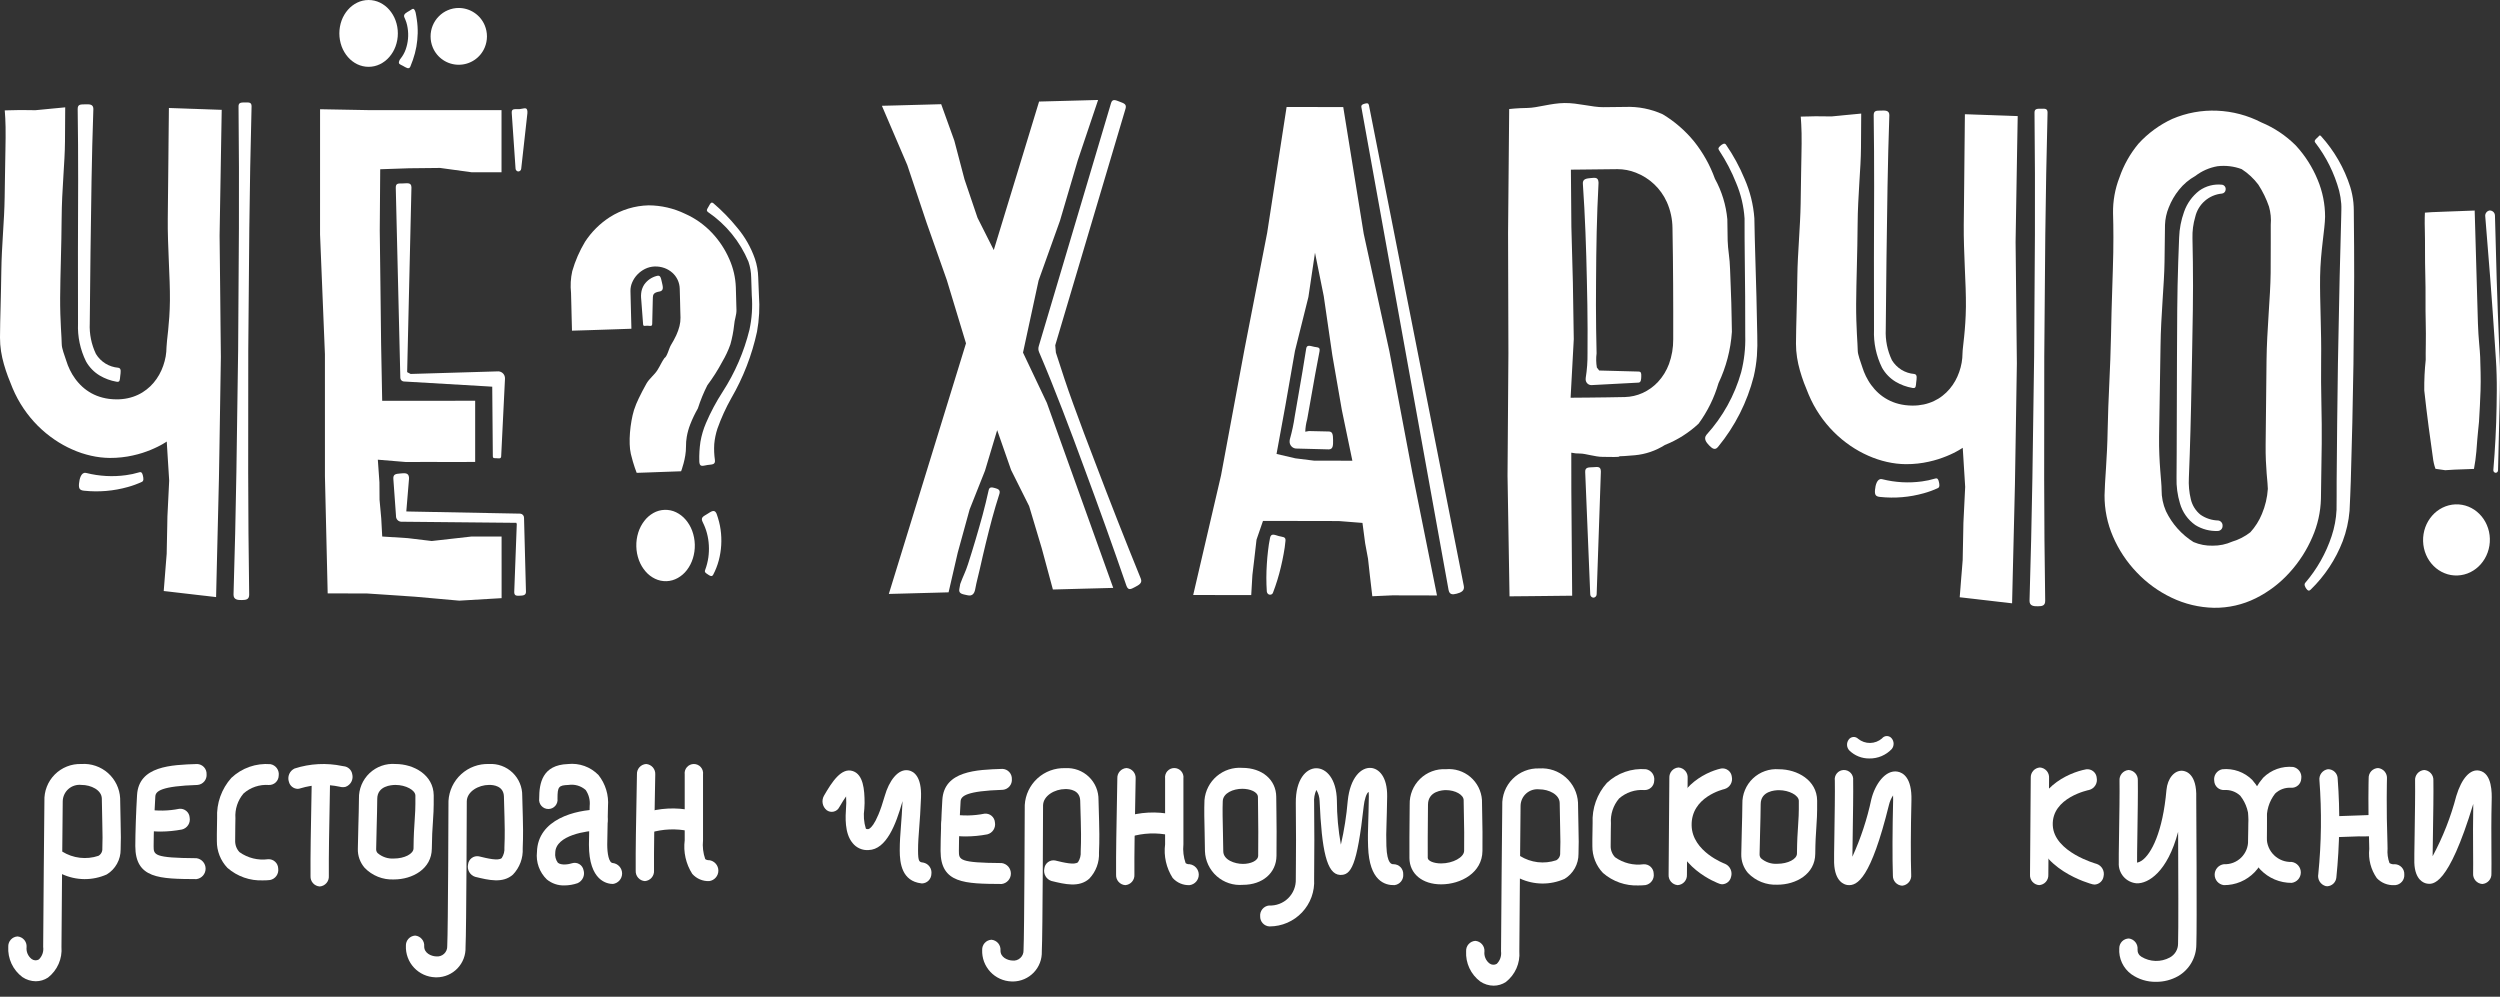 <?xml version="1.0" encoding="UTF-8"?> <svg xmlns="http://www.w3.org/2000/svg" width="153" height="61" viewBox="0 0 153 61" fill="none"><rect x="0" y="0" width="153" height="61" fill="#333333" stroke="none"/> <g clip-path="url(#clip0_92_1061)"> <path d="M24.348 2.045C24.349 2.316 24.301 2.586 24.207 2.841C24.12 3.079 23.99 3.3 23.823 3.491C23.666 3.674 23.472 3.823 23.255 3.929C23.038 4.035 22.799 4.09 22.558 4.09C22.317 4.09 22.078 4.035 21.861 3.93C21.644 3.824 21.451 3.675 21.293 3.492C21.127 3.3 20.997 3.08 20.909 2.842C20.722 2.327 20.722 1.763 20.908 1.248C20.996 1.01 21.126 0.79 21.292 0.599C21.45 0.416 21.644 0.267 21.861 0.161C22.078 0.055 22.316 0 22.558 1.69518e-07C22.799 -0 23.037 0.055 23.254 0.16C23.471 0.266 23.665 0.415 23.823 0.598C23.99 0.79 24.12 1.01 24.207 1.248C24.301 1.503 24.349 1.773 24.348 2.045Z" fill="white"></path> <path d="M29.802 2.227C29.802 2.459 29.755 2.689 29.666 2.904C29.535 3.218 29.314 3.486 29.032 3.674C28.749 3.863 28.416 3.963 28.076 3.963C27.737 3.964 27.404 3.863 27.121 3.675C26.838 3.487 26.617 3.219 26.486 2.905C26.397 2.691 26.351 2.46 26.352 2.228C26.351 2 26.395 1.774 26.482 1.563C26.568 1.352 26.696 1.16 26.857 0.999C27.013 0.839 27.2 0.712 27.406 0.625C27.617 0.534 27.846 0.487 28.076 0.488C28.416 0.489 28.748 0.591 29.031 0.78C29.314 0.969 29.535 1.237 29.666 1.551C29.755 1.765 29.802 1.994 29.802 2.227Z" fill="white"></path> <path d="M25.44 0.792L25.476 0.982C25.488 1.056 25.503 1.132 25.51 1.201C25.53 1.34 25.548 1.479 25.554 1.619C25.573 1.895 25.567 2.172 25.538 2.447C25.513 2.723 25.464 2.996 25.392 3.264C25.32 3.533 25.23 3.797 25.122 4.053L25.116 4.069C25.029 4.282 24.842 4.128 24.657 4.029C24.47 3.93 24.354 3.922 24.441 3.709C24.457 3.667 24.481 3.628 24.511 3.594C24.646 3.426 24.753 3.237 24.826 3.034C24.977 2.608 25.019 2.15 24.946 1.704C24.929 1.594 24.904 1.486 24.872 1.379C24.837 1.273 24.796 1.168 24.749 1.067C24.653 0.86 24.894 0.76 25.075 0.651C25.255 0.541 25.308 0.463 25.403 0.67C25.419 0.704 25.431 0.741 25.438 0.779L25.44 0.792Z" fill="white"></path> <path d="M30.697 32.834V33.777L30.698 34.721V35.664V36.607L28.106 36.76L25.394 36.518L22.479 36.322L20.054 36.314L19.886 29.143L19.885 21.675L19.587 14.349L19.588 6.685L22.586 6.74H25.288L27.991 6.739H30.693V7.69L30.693 8.641V9.592L30.693 10.543H28.867L26.934 10.278L25.032 10.298L23.269 10.358L23.241 14.114L23.284 17.606L23.324 21.047L23.39 24.527H24.812H26.235L27.657 24.527L29.08 24.526L29.08 25.463V26.399V27.336V28.272L27.658 28.273L26.236 28.272L24.813 28.273L23.123 28.133L23.221 29.521L23.228 30.583L23.333 31.737L23.392 32.835L24.958 32.934L26.422 33.11L28.87 32.834H30.697Z" fill="white"></path> <path d="M38.642 20.119L37.769 20.149L36.895 20.178L36.022 20.207L35.005 20.237L35 20.013C34.995 19.871 34.99 19.673 34.985 19.445C34.979 19.217 34.973 18.958 34.967 18.697C34.959 18.434 34.953 18.168 34.947 17.925C34.899 17.48 34.924 17.031 35.022 16.595C35.203 15.964 35.466 15.36 35.804 14.797C36.196 14.195 36.711 13.683 37.314 13.292C38.028 12.837 38.853 12.586 39.699 12.567C40.471 12.571 41.233 12.748 41.928 13.084C42.553 13.361 43.115 13.761 43.582 14.26C44.026 14.731 44.383 15.276 44.639 15.87C44.877 16.409 45.011 16.988 45.033 17.577C45.037 17.703 45.04 17.837 45.044 17.971C45.048 18.103 45.052 18.236 45.055 18.362C45.059 18.488 45.062 18.605 45.064 18.709C45.068 18.812 45.07 18.9 45.072 18.966C45.08 19.281 44.949 19.563 44.928 19.898C44.885 20.295 44.809 20.688 44.701 21.073C44.571 21.443 44.405 21.799 44.204 22.136C43.938 22.638 43.633 23.119 43.292 23.574C43.06 24.032 42.865 24.508 42.709 24.996C42.528 25.311 42.371 25.64 42.24 25.978C42.145 26.222 42.075 26.474 42.03 26.732C41.996 26.93 41.98 27.13 41.983 27.331C41.983 27.513 41.969 27.695 41.939 27.874C41.913 28.038 41.878 28.2 41.835 28.359C41.798 28.503 41.759 28.624 41.731 28.708C41.702 28.794 41.683 28.842 41.683 28.842L41.004 28.866L40.325 28.89L39.646 28.915L38.967 28.938C38.967 28.938 38.955 28.908 38.934 28.854C38.913 28.799 38.883 28.719 38.848 28.616C38.814 28.516 38.774 28.392 38.733 28.252C38.692 28.111 38.65 27.953 38.608 27.782C38.566 27.585 38.542 27.385 38.537 27.184C38.529 26.949 38.535 26.713 38.554 26.478C38.573 26.235 38.604 25.992 38.647 25.752C38.685 25.53 38.736 25.311 38.8 25.096C38.881 24.849 38.979 24.607 39.094 24.374C39.226 24.097 39.386 23.792 39.559 23.482C39.732 23.173 40.05 22.945 40.234 22.652C40.417 22.358 40.498 22.145 40.661 21.917C40.836 21.816 40.936 21.327 41.062 21.117C41.182 20.923 41.29 20.722 41.387 20.516C41.47 20.337 41.536 20.15 41.585 19.959C41.628 19.79 41.648 19.616 41.646 19.441C41.641 19.283 41.637 19.13 41.633 18.981C41.63 18.831 41.626 18.686 41.623 18.541C41.618 18.395 41.615 18.253 41.612 18.109C41.608 17.965 41.604 17.82 41.6 17.674C41.596 17.487 41.553 17.302 41.475 17.133C41.396 16.963 41.283 16.811 41.143 16.687C41.001 16.562 40.837 16.465 40.658 16.401C40.466 16.333 40.263 16.302 40.059 16.309C39.857 16.317 39.66 16.367 39.479 16.456C39.302 16.543 39.142 16.661 39.006 16.804C38.873 16.942 38.767 17.104 38.691 17.28C38.618 17.446 38.581 17.626 38.584 17.808C38.589 18.001 38.595 18.241 38.601 18.494C38.607 18.746 38.614 19.011 38.62 19.252C38.626 19.493 38.632 19.711 38.636 19.867C38.639 20.023 38.642 20.119 38.642 20.119Z" fill="white"></path> <path d="M42.522 33.326C42.53 33.616 42.49 33.905 42.402 34.181C42.323 34.436 42.2 34.675 42.037 34.888C41.887 35.086 41.697 35.251 41.48 35.373C41.269 35.493 41.032 35.56 40.79 35.568C40.547 35.576 40.306 35.525 40.088 35.419C39.865 35.312 39.667 35.159 39.507 34.971C39.334 34.77 39.198 34.539 39.105 34.29C39.004 34.019 38.949 33.733 38.943 33.444C38.935 33.155 38.975 32.866 39.062 32.59C39.142 32.335 39.266 32.096 39.428 31.884C39.579 31.685 39.769 31.52 39.985 31.396C40.196 31.277 40.433 31.21 40.676 31.203C40.918 31.195 41.159 31.245 41.377 31.351C41.6 31.459 41.798 31.612 41.958 31.8C42.132 32.001 42.268 32.232 42.36 32.481C42.46 32.752 42.515 33.037 42.522 33.326Z" fill="white"></path> <path d="M0.29 6.756L0.517 6.75L0.744 6.745L0.97 6.74L1.197 6.735L1.443 6.736L1.689 6.739L1.934 6.742L2.18 6.743L2.407 6.722L2.633 6.7L2.859 6.678L3.086 6.656L3.312 6.634L3.538 6.613L3.765 6.591L3.991 6.569C3.991 6.569 3.991 6.621 3.99 6.718C3.99 6.815 3.989 6.958 3.987 7.141C3.986 7.324 3.985 7.545 3.983 7.8C3.981 8.056 3.98 8.344 3.977 8.66C3.975 8.975 3.963 9.317 3.944 9.679C3.926 10.04 3.901 10.423 3.877 10.82C3.853 11.218 3.827 11.63 3.808 12.052C3.789 12.473 3.776 12.903 3.773 13.337C3.77 13.771 3.764 14.205 3.755 14.633C3.747 15.061 3.737 15.484 3.726 15.897C3.716 16.31 3.706 16.713 3.697 17.102C3.69 17.491 3.684 17.866 3.681 18.223C3.679 18.578 3.685 18.913 3.693 19.219C3.702 19.527 3.714 19.805 3.728 20.05C3.74 20.294 3.753 20.505 3.763 20.675C3.773 20.844 3.779 20.972 3.778 21.053C3.78 21.129 3.789 21.205 3.805 21.279C3.823 21.362 3.847 21.448 3.875 21.538C3.903 21.628 3.935 21.72 3.967 21.813C3.998 21.906 4.03 21.998 4.059 22.088C4.087 22.179 4.119 22.272 4.155 22.363C4.192 22.455 4.232 22.548 4.278 22.64C4.322 22.732 4.372 22.822 4.425 22.913C4.479 23.004 4.538 23.093 4.601 23.178C4.664 23.266 4.732 23.351 4.805 23.431C4.878 23.514 4.955 23.593 5.037 23.667C5.12 23.743 5.208 23.814 5.299 23.879C5.394 23.947 5.493 24.009 5.594 24.066C5.7 24.124 5.81 24.175 5.923 24.22C6.04 24.266 6.161 24.305 6.284 24.336C6.414 24.37 6.546 24.395 6.68 24.412C6.823 24.43 6.967 24.439 7.111 24.44C7.234 24.442 7.357 24.437 7.479 24.424C7.706 24.403 7.929 24.355 8.145 24.282C8.247 24.248 8.347 24.207 8.444 24.162C8.539 24.117 8.631 24.068 8.72 24.013C8.807 23.959 8.891 23.901 8.972 23.837C9.052 23.775 9.128 23.708 9.201 23.639C9.272 23.569 9.342 23.495 9.406 23.419C9.47 23.341 9.531 23.262 9.588 23.18C9.644 23.097 9.697 23.014 9.746 22.926C9.795 22.84 9.838 22.751 9.88 22.66C9.921 22.57 9.957 22.478 9.989 22.385C10.023 22.292 10.052 22.197 10.076 22.101C10.102 22.006 10.123 21.91 10.14 21.813C10.156 21.717 10.169 21.621 10.177 21.524C10.186 21.428 10.191 21.332 10.191 21.236C10.193 21.145 10.204 21.01 10.223 20.839C10.241 20.668 10.266 20.459 10.291 20.217C10.315 19.974 10.341 19.699 10.361 19.393C10.381 19.089 10.395 18.754 10.399 18.394C10.402 18.033 10.395 17.649 10.382 17.245C10.368 16.842 10.35 16.422 10.332 15.992C10.313 15.563 10.295 15.124 10.283 14.684C10.27 14.244 10.263 13.803 10.268 13.37C10.272 12.935 10.277 12.504 10.281 12.082C10.286 11.66 10.289 11.246 10.294 10.848C10.298 10.45 10.302 10.066 10.306 9.704C10.309 9.342 10.313 9.001 10.315 8.687C10.319 8.373 10.322 8.086 10.324 7.832C10.327 7.579 10.33 7.358 10.331 7.177C10.333 6.995 10.335 6.853 10.335 6.757L10.337 6.609L10.539 6.616L10.741 6.623L10.943 6.63L11.145 6.637L11.347 6.644L11.55 6.652L11.751 6.659L11.953 6.665L12.155 6.673L12.357 6.679L12.559 6.686L12.761 6.694L12.963 6.701L13.165 6.708L13.367 6.715L13.569 6.722L13.536 8.647L13.504 10.574L13.471 12.499L13.439 14.425L13.459 16.281L13.479 18.137L13.497 19.993L13.517 21.849L13.488 23.706L13.459 25.565L13.43 27.423L13.399 29.281L13.356 31.096L13.312 32.911L13.268 34.726L13.225 36.542L13.024 36.518L12.824 36.495L12.624 36.471L12.423 36.449L12.223 36.426L12.023 36.403L11.821 36.379L11.622 36.356L11.422 36.333L11.221 36.31L11.021 36.286L10.821 36.263L10.62 36.24L10.421 36.216L10.22 36.193L10.02 36.171L10.065 35.602L10.11 35.033L10.155 34.465L10.201 33.895L10.212 33.324L10.224 32.753L10.236 32.181L10.246 31.609L10.273 31.061L10.3 30.514L10.327 29.966L10.354 29.418L10.317 28.819L10.279 28.22L10.242 27.622L10.205 27.023L10.187 27.034C10.176 27.041 10.16 27.053 10.139 27.066C10.117 27.081 10.09 27.097 10.057 27.116C10.025 27.136 9.989 27.158 9.948 27.182C9.905 27.206 9.859 27.232 9.808 27.259C9.757 27.286 9.701 27.315 9.64 27.345C9.581 27.375 9.516 27.405 9.446 27.436C9.378 27.468 9.305 27.499 9.228 27.531C9.152 27.562 9.07 27.594 8.985 27.625C8.9 27.656 8.812 27.686 8.72 27.717C8.627 27.746 8.531 27.774 8.432 27.801C8.333 27.828 8.229 27.853 8.124 27.876C8.018 27.899 7.909 27.92 7.797 27.94C7.685 27.958 7.57 27.974 7.452 27.987C7.335 28.001 7.214 28.01 7.091 28.017C6.967 28.024 6.841 28.027 6.714 28.026C6.524 28.024 6.334 28.011 6.146 27.989C5.952 27.966 5.76 27.933 5.571 27.89C5.378 27.846 5.186 27.793 4.994 27.73C4.803 27.666 4.613 27.593 4.424 27.508C4.235 27.426 4.049 27.334 3.864 27.23C3.679 27.127 3.499 27.015 3.322 26.894C3.145 26.772 2.971 26.642 2.802 26.502C2.634 26.361 2.469 26.213 2.312 26.056C2.154 25.897 2.002 25.731 1.858 25.555C1.713 25.38 1.575 25.196 1.445 25.003C1.315 24.81 1.192 24.609 1.079 24.4C0.966 24.191 0.862 23.974 0.767 23.748C0.672 23.523 0.578 23.288 0.488 23.046C0.398 22.802 0.313 22.552 0.24 22.293C0.165 22.031 0.106 21.765 0.063 21.496C0.02 21.218 -0.001 20.938 0 20.657C0.001 20.372 0.006 20.065 0.012 19.744C0.019 19.422 0.028 19.086 0.037 18.738C0.045 18.389 0.055 18.031 0.062 17.664C0.071 17.298 0.078 16.924 0.082 16.548C0.088 16.172 0.1 15.795 0.119 15.417C0.137 15.04 0.16 14.663 0.183 14.288C0.205 13.913 0.228 13.54 0.248 13.172C0.266 12.803 0.28 12.438 0.285 12.08C0.291 11.721 0.296 11.372 0.301 11.035C0.307 10.698 0.312 10.373 0.317 10.064C0.321 9.755 0.326 9.462 0.332 9.187C0.335 8.912 0.34 8.657 0.343 8.424C0.347 8.191 0.346 7.97 0.341 7.77C0.337 7.57 0.33 7.391 0.323 7.24C0.314 7.09 0.307 6.968 0.3 6.885C0.294 6.801 0.29 6.756 0.29 6.756Z" fill="white"></path> <path d="M15.396 6.516L15.313 10.248L15.258 13.981L15.194 21.448L15.189 28.916L15.207 32.649L15.25 36.384C15.254 36.686 15.07 36.719 14.806 36.723C14.541 36.727 14.295 36.701 14.292 36.399V36.374L14.393 32.642L14.467 28.908L14.574 21.442L14.622 13.975L14.624 10.242L14.598 6.508C14.595 6.256 14.784 6.273 15.005 6.271C15.226 6.269 15.394 6.249 15.396 6.5V6.516Z" fill="white"></path> <path d="M5.713 6.694C5.658 8.15 5.631 9.606 5.602 11.061L5.539 15.43L5.493 19.79C5.463 20.437 5.593 21.08 5.872 21.664C6.017 21.902 6.217 22.103 6.454 22.249C6.692 22.395 6.96 22.483 7.239 22.506C7.445 22.537 7.383 22.787 7.357 23.023C7.33 23.26 7.348 23.393 7.142 23.363L7.129 23.36L7.126 23.36C6.765 23.298 6.419 23.17 6.104 22.984C5.754 22.774 5.465 22.476 5.265 22.12C4.91 21.4 4.741 20.602 4.774 19.8L4.77 15.422L4.783 11.052C4.78 9.596 4.78 8.139 4.754 6.682C4.749 6.379 4.922 6.392 5.186 6.386C5.45 6.38 5.708 6.358 5.714 6.66L5.713 6.694Z" fill="white"></path> <path d="M8.685 29.49C8.407 29.618 8.119 29.724 7.824 29.805C6.953 30.05 6.043 30.127 5.143 30.031H5.14C4.877 30.002 4.81 29.903 4.835 29.601C4.861 29.3 4.967 28.91 5.231 28.938C5.25 28.941 5.27 28.944 5.289 28.948C6.079 29.146 6.9 29.192 7.706 29.081C7.974 29.046 8.239 28.99 8.497 28.912L8.511 28.908C8.655 28.863 8.706 28.939 8.744 29.103C8.781 29.255 8.81 29.432 8.685 29.49Z" fill="white"></path> <path d="M43.868 31.479L43.936 31.686C43.96 31.768 43.989 31.855 44.006 31.932C44.046 32.09 44.078 32.249 44.1 32.41C44.19 33.045 44.151 33.692 43.985 34.311C43.905 34.609 43.792 34.898 43.648 35.171C43.568 35.321 43.444 35.241 43.313 35.15C43.192 35.067 43.1 35.024 43.155 34.88L43.157 34.877C43.247 34.636 43.311 34.386 43.349 34.131C43.385 33.879 43.396 33.623 43.381 33.369C43.368 33.118 43.328 32.868 43.263 32.625C43.232 32.507 43.194 32.391 43.149 32.277C43.13 32.219 43.106 32.175 43.085 32.123L42.998 31.938L42.996 31.934C42.87 31.667 43.043 31.605 43.276 31.461C43.509 31.317 43.715 31.146 43.842 31.413C43.852 31.435 43.861 31.457 43.868 31.479Z" fill="white"></path> <path d="M43.667 12.445C44.196 12.898 44.682 13.398 45.121 13.939C45.593 14.501 45.959 15.144 46.201 15.837C46.325 16.203 46.393 16.587 46.403 16.974L46.447 18.066C46.503 18.813 46.464 19.564 46.329 20.301C46.02 21.73 45.489 23.102 44.756 24.367C44.42 24.963 44.136 25.587 43.907 26.232C43.807 26.538 43.741 26.855 43.712 27.176C43.692 27.503 43.706 27.832 43.753 28.156C43.789 28.457 43.561 28.418 43.298 28.458C43.035 28.498 42.836 28.603 42.802 28.303C42.799 28.281 42.797 28.259 42.797 28.237V28.229C42.785 27.83 42.809 27.43 42.867 27.035C42.935 26.643 43.048 26.26 43.205 25.894C43.491 25.224 43.835 24.581 44.231 23.97C44.983 22.807 45.536 21.526 45.867 20.181C46.016 19.492 46.064 18.786 46.009 18.084L45.974 17C45.971 16.663 45.913 16.329 45.804 16.011C45.29 14.784 44.432 13.731 43.333 12.982C43.2 12.882 43.278 12.794 43.365 12.643C43.452 12.49 43.515 12.331 43.648 12.43L43.667 12.445Z" fill="white"></path> <path d="M40.377 17.838L40.25 17.864C40.218 17.871 40.187 17.881 40.157 17.894C40.11 17.911 40.068 17.938 40.031 17.973C40 18.005 39.979 18.044 39.969 18.088C39.961 18.121 39.956 18.155 39.956 18.189L39.95 18.371L39.915 19.823C39.911 19.999 39.778 19.937 39.623 19.933C39.48 19.928 39.369 20.001 39.357 19.842L39.248 18.394L39.233 18.213C39.228 18.127 39.23 18.04 39.239 17.953C39.257 17.761 39.322 17.575 39.428 17.413C39.611 17.154 39.879 16.969 40.186 16.889L40.193 16.887C40.42 16.819 40.443 16.993 40.503 17.253C40.563 17.513 40.639 17.76 40.411 17.829C40.4 17.833 40.388 17.836 40.377 17.838Z" fill="white"></path> <path d="M25.18 11.49L24.918 22.775L25.13 22.886L30.503 22.727C30.614 22.732 30.719 22.781 30.794 22.863C30.869 22.945 30.909 23.053 30.905 23.165L30.904 23.201L30.672 27.928C30.664 28.089 30.53 28.052 30.389 28.043C30.255 28.035 30.165 28.068 30.161 27.917L30.125 23.666L29.807 23.645L24.7 23.346C24.644 23.339 24.593 23.311 24.556 23.269C24.519 23.226 24.499 23.172 24.5 23.116L24.221 11.491C24.214 11.188 24.403 11.234 24.667 11.226C24.932 11.217 25.172 11.158 25.18 11.46V11.49Z" fill="white"></path> <path d="M25.031 29.312L24.866 31.299L25.07 31.306L31.843 31.435C31.907 31.441 31.965 31.471 32.008 31.519C32.05 31.567 32.072 31.629 32.071 31.693V31.7L32.189 36.214C32.194 36.44 31.999 36.451 31.801 36.457C31.603 36.464 31.477 36.465 31.471 36.238C31.471 36.23 31.471 36.22 31.472 36.212L31.627 32.072L31.599 31.997L24.547 31.929C24.463 31.923 24.385 31.886 24.328 31.826C24.27 31.765 24.238 31.685 24.236 31.602L24.235 31.566L24.073 29.312C24.051 29.01 24.232 29.001 24.497 28.977C24.761 28.952 25.009 28.92 25.031 29.223C25.033 29.253 25.033 29.282 25.031 29.312Z" fill="white"></path> <path d="M32.276 6.935L31.899 10.32C31.898 10.344 31.892 10.368 31.881 10.39C31.871 10.412 31.856 10.432 31.838 10.448C31.82 10.464 31.799 10.477 31.776 10.484C31.752 10.492 31.728 10.495 31.704 10.494C31.661 10.485 31.623 10.462 31.595 10.429C31.568 10.396 31.552 10.354 31.551 10.31L31.318 6.909C31.297 6.605 31.537 6.701 31.802 6.677C32.067 6.653 32.257 6.52 32.278 6.823C32.281 6.861 32.28 6.898 32.276 6.935Z" fill="white"></path> <path d="M78.124 27.782L78.664 24.831L79.252 21.474L80.075 18.176L80.477 15.466L81.013 18.12L81.538 21.735L82.121 25.094L82.765 28.196L81.593 28.194L80.42 28.192L79.278 28.05L78.124 27.782ZM82.207 6.554L81.341 6.552L80.473 6.55L79.606 6.548L78.74 6.547L77.55 14.252L76.165 21.363L74.727 29.096L73.024 36.413L73.913 36.415L74.799 36.417L75.687 36.419L76.575 36.42L76.647 35.187L76.76 34.236L76.899 33.028L77.295 31.88L78.84 31.882L80.386 31.885L81.932 31.888L83.383 32.002L83.548 33.251L83.723 34.196L83.836 35.216L83.985 36.49L85.199 36.436L86.084 36.437L86.969 36.439L87.944 36.442L86.442 28.969L85.03 21.497L83.46 14.308L82.207 6.554Z" fill="white"></path> <path d="M53.972 6.474L55.526 10.101L56.716 13.657L57.947 17.146L59.119 21.012L57.938 24.846L56.757 28.681L55.577 32.515L54.396 36.349L55.31 36.325L56.224 36.3L57.139 36.276L58.053 36.251L58.614 33.82L59.342 31.175L60.282 28.807L61.027 26.325L61.879 28.764L62.983 30.974L63.756 33.558L64.437 36.078L65.36 36.053L66.283 36.028L67.206 36.004L68.129 35.979L66.776 32.204L65.421 28.43L64.068 24.655L62.608 21.579L63.562 17.165L64.87 13.512L65.957 9.82L67.204 6.118L66.301 6.143L65.398 6.167L64.495 6.191L63.592 6.215L62.899 8.488L62.206 10.76L61.512 13.032L60.819 15.304L59.825 13.33L59.029 10.983L58.405 8.608L57.601 6.377L56.693 6.402L55.786 6.426L54.879 6.451L53.972 6.474Z" fill="white"></path> <path d="M68.936 35.844C68.105 33.432 67.245 31.033 66.359 28.648C65.922 27.452 65.475 26.261 65.018 25.076C64.561 23.89 64.089 22.712 63.59 21.546C63.542 21.435 63.535 21.31 63.57 21.194L63.577 21.169L67.997 6.306C68.081 6.026 68.284 6.131 68.529 6.226C68.774 6.32 68.966 6.37 68.883 6.65L64.581 21.13L64.62 21.578C65.016 22.795 65.253 23.551 65.69 24.746C66.125 25.943 66.572 27.134 67.03 28.319C67.931 30.697 68.86 33.061 69.817 35.412C69.929 35.687 69.7 35.8 69.46 35.928C69.219 36.055 69.059 36.148 68.948 35.874C68.943 35.864 68.939 35.854 68.936 35.844Z" fill="white"></path> <path d="M58.766 35.74C58.943 35.249 59.082 35.028 59.241 34.53C59.407 34.036 59.549 33.532 59.703 33.034C59.857 32.535 59.99 32.029 60.133 31.527C60.265 31.02 60.397 30.514 60.506 29.999C60.551 29.788 60.703 29.817 60.887 29.868C61.071 29.919 61.219 29.973 61.174 30.185L61.162 30.23C60.998 30.725 60.859 31.229 60.717 31.732C60.587 32.24 60.449 32.743 60.329 33.255C60.212 33.766 60.081 34.274 59.973 34.789C59.86 35.301 59.777 35.543 59.682 36.063C59.627 36.36 59.475 36.493 59.215 36.43C58.955 36.368 58.655 36.358 58.709 36.061C58.715 36.028 58.755 35.77 58.766 35.74Z" fill="white"></path> <path d="M152.379 32.967C152.388 33.257 152.341 33.546 152.242 33.819C152.148 34.079 152.007 34.319 151.825 34.527C151.647 34.731 151.431 34.898 151.189 35.018C150.943 35.14 150.674 35.208 150.399 35.219C150.125 35.23 149.852 35.182 149.599 35.077C149.35 34.976 149.125 34.826 148.936 34.636C148.742 34.442 148.586 34.213 148.478 33.961C148.363 33.695 148.301 33.41 148.293 33.12C148.285 32.83 148.331 32.54 148.429 32.267C148.523 32.007 148.665 31.767 148.847 31.559C149.025 31.355 149.241 31.189 149.484 31.068C149.73 30.947 149.999 30.878 150.273 30.867C150.547 30.857 150.819 30.905 151.073 31.008C151.321 31.11 151.546 31.26 151.736 31.45C151.93 31.644 152.085 31.873 152.193 32.125C152.309 32.391 152.372 32.677 152.379 32.967Z" fill="white"></path> <path d="M148.404 13.014C148.404 13.014 148.379 13.437 148.401 14.146C148.421 14.855 148.399 15.838 148.429 16.856C148.458 17.873 148.428 18.8 148.454 19.726C148.481 20.652 148.442 21.592 148.454 22.026C148.387 22.647 148.358 23.271 148.365 23.896C148.442 24.619 148.539 25.404 148.634 26.129C148.73 26.854 148.823 27.518 148.893 28.002C148.918 28.237 148.971 28.469 149.051 28.691L149.647 28.777L150.208 28.742L150.807 28.72L151.407 28.697C151.473 28.347 151.522 27.994 151.553 27.639C151.632 26.52 151.706 25.965 151.715 25.812C151.757 25.095 151.783 24.64 151.809 23.904C151.834 23.167 151.802 22.377 151.787 21.847C151.775 21.433 151.676 20.71 151.649 19.788C151.622 18.866 151.592 17.791 151.562 16.768C151.531 15.745 151.504 14.775 151.484 14.06C151.463 13.344 151.45 12.885 151.45 12.885L150.577 12.918L149.704 12.95L148.832 12.984L148.404 13.014Z" fill="white"></path> <path d="M135.413 33.395C135.012 33.406 134.614 33.33 134.244 33.174C133.514 32.717 132.93 32.062 132.557 31.285C132.377 30.872 132.285 30.426 132.289 29.975C132.295 29.514 132.115 28.326 132.136 26.718C132.157 25.111 132.199 23.085 132.224 21.173C132.248 19.262 132.451 17.408 132.469 16.033C132.486 14.657 132.498 13.759 132.498 13.759C132.511 13.396 132.588 13.038 132.726 12.702C132.879 12.309 133.092 11.941 133.357 11.613C133.632 11.27 133.97 10.983 134.354 10.769C134.75 10.464 135.214 10.26 135.706 10.174C136.208 10.114 136.716 10.174 137.19 10.351C137.583 10.604 137.929 10.926 138.21 11.3C138.481 11.719 138.7 12.17 138.862 12.642C138.965 13.005 139.002 13.383 138.97 13.759C138.964 14.139 138.98 15.223 138.964 16.71C138.948 18.197 138.732 20.193 138.712 22.041C138.692 23.89 138.673 25.733 138.657 27.197C138.641 28.661 138.796 29.583 138.792 29.918C138.758 30.448 138.635 30.968 138.428 31.457C138.26 31.869 138.02 32.248 137.72 32.576C137.388 32.835 137.01 33.029 136.607 33.149C136.231 33.316 135.824 33.4 135.413 33.395ZM135.692 6.775C134.749 6.734 133.809 6.906 132.942 7.278C132.157 7.641 131.453 8.157 130.871 8.797C130.362 9.409 129.968 10.109 129.71 10.862C129.44 11.556 129.307 12.295 129.318 13.039C129.318 13.039 129.356 14.115 129.332 15.468C129.307 16.821 129.228 18.578 129.194 20.523C129.161 22.469 129.017 24.513 128.989 26.291C128.96 28.069 128.809 29.464 128.798 30.314C128.794 31.18 128.969 32.038 129.313 32.832C129.661 33.643 130.152 34.385 130.762 35.023C131.373 35.669 132.099 36.197 132.902 36.579C133.711 36.968 134.593 37.178 135.49 37.197C136.381 37.209 137.262 37.008 138.059 36.61C138.842 36.219 139.545 35.683 140.129 35.031C140.709 34.393 141.178 33.662 141.517 32.87C141.84 32.134 142.018 31.342 142.041 30.538C142.049 29.859 142.067 28.634 142.09 27.128C142.112 25.622 142.026 23.841 142.053 22.045C142.08 20.249 141.968 18.483 141.99 16.932C142.013 15.381 142.284 14.041 142.295 13.272C142.296 12.493 142.142 11.722 141.841 11.004C141.524 10.231 141.071 9.52 140.505 8.905C139.901 8.301 139.184 7.82 138.395 7.492C137.557 7.059 136.635 6.815 135.692 6.775Z" fill="white"></path> <path d="M135.739 32.495C135.249 32.517 134.765 32.391 134.35 32.131C133.897 31.811 133.567 31.346 133.415 30.812C133.26 30.298 133.188 29.762 133.204 29.224L133.213 27.758L133.231 21.888C133.24 19.932 133.239 17.974 133.308 16.018L133.363 14.539C133.381 14.002 133.483 13.471 133.665 12.965C133.842 12.453 134.165 12.003 134.593 11.671C134.999 11.38 135.498 11.25 135.994 11.305C136.061 11.317 136.121 11.354 136.161 11.409C136.201 11.464 136.219 11.532 136.21 11.6C136.208 11.661 136.185 11.719 136.144 11.764C136.103 11.81 136.048 11.839 135.987 11.847C135.598 11.881 135.23 12.038 134.935 12.295C134.641 12.552 134.435 12.896 134.348 13.277C134.224 13.697 134.167 14.135 134.179 14.573L134.204 16.03C134.233 17.988 134.188 19.945 134.152 21.903C134.114 23.86 134.08 25.816 134.013 27.776L133.959 29.243C133.935 29.683 133.975 30.124 134.078 30.552C134.165 30.93 134.377 31.267 134.68 31.508C134.998 31.725 135.371 31.845 135.755 31.854C135.834 31.864 135.906 31.905 135.956 31.968C136.006 32.03 136.029 32.11 136.021 32.189C136.023 32.266 135.995 32.34 135.944 32.396C135.892 32.453 135.822 32.488 135.746 32.495H135.739Z" fill="white"></path> <path d="M141.079 35.672C141.8 34.833 142.349 33.861 142.696 32.811C142.869 32.291 142.971 31.749 142.997 31.201C143.006 30.642 143.001 30.02 143.003 29.431C143.023 27.044 143.044 24.657 143.081 22.27C143.138 19.884 143.162 17.497 143.235 15.112L143.281 13.325C143.284 13.035 143.303 12.706 143.285 12.474C143.265 12.206 143.222 11.94 143.157 11.679C142.866 10.607 142.368 9.602 141.69 8.722L141.688 8.72C141.6 8.6 141.743 8.501 141.848 8.401C141.947 8.307 141.962 8.235 142.052 8.336C142.86 9.232 143.468 10.289 143.835 11.438C143.93 11.749 143.995 12.068 144.028 12.392C144.063 12.754 144.049 13.024 144.056 13.331L144.071 15.124C144.091 17.514 144.047 19.901 144.031 22.29C143.995 24.677 143.94 27.065 143.868 29.451C143.844 30.057 143.827 30.627 143.793 31.262C143.74 31.898 143.599 32.524 143.374 33.122C142.943 34.237 142.277 35.246 141.42 36.08L141.418 36.083C141.313 36.184 141.244 36.16 141.155 36.04C141.073 35.929 140.993 35.775 141.079 35.672Z" fill="white"></path> <path d="M110.205 7.137L110.432 7.131L110.658 7.127L110.885 7.121L111.112 7.116L111.358 7.118L111.603 7.12L111.849 7.123L112.095 7.125L112.321 7.103L112.548 7.082L112.773 7.059L113 7.037L113.227 7.016L113.453 6.994L113.679 6.973L113.906 6.95C113.906 6.95 113.906 7.002 113.905 7.099C113.904 7.197 113.903 7.34 113.902 7.523C113.901 7.705 113.899 7.927 113.898 8.182C113.896 8.437 113.894 8.725 113.892 9.04C113.89 9.356 113.878 9.698 113.859 10.06C113.84 10.422 113.815 10.805 113.791 11.201C113.767 11.6 113.741 12.011 113.723 12.433C113.703 12.854 113.69 13.284 113.687 13.719C113.685 14.153 113.678 14.586 113.669 15.014C113.661 15.442 113.651 15.865 113.641 16.278C113.632 16.691 113.621 17.094 113.612 17.484C113.605 17.872 113.599 18.247 113.596 18.604C113.594 18.959 113.599 19.294 113.608 19.601C113.617 19.908 113.629 20.186 113.642 20.431C113.655 20.676 113.668 20.887 113.677 21.056C113.687 21.225 113.694 21.353 113.693 21.435C113.694 21.511 113.703 21.587 113.72 21.661C113.738 21.743 113.761 21.83 113.79 21.919C113.818 22.009 113.85 22.102 113.881 22.194C113.913 22.287 113.944 22.38 113.973 22.47C114.002 22.561 114.033 22.654 114.07 22.745C114.107 22.837 114.147 22.929 114.192 23.022C114.236 23.112 114.286 23.204 114.34 23.294C114.394 23.385 114.451 23.474 114.515 23.56C114.579 23.648 114.647 23.732 114.719 23.813C114.792 23.896 114.87 23.974 114.952 24.049C115.035 24.125 115.122 24.195 115.214 24.261C115.407 24.398 115.616 24.513 115.837 24.601C115.955 24.648 116.075 24.687 116.199 24.718C116.328 24.751 116.461 24.777 116.594 24.793C116.737 24.811 116.882 24.821 117.026 24.822C117.149 24.824 117.272 24.818 117.394 24.806C117.509 24.794 117.624 24.776 117.738 24.752C117.847 24.729 117.955 24.699 118.06 24.663C118.162 24.629 118.262 24.589 118.359 24.543C118.454 24.499 118.546 24.449 118.635 24.395C118.722 24.341 118.806 24.282 118.886 24.218C118.966 24.156 119.042 24.09 119.115 24.02C119.187 23.95 119.256 23.877 119.32 23.8C119.384 23.723 119.445 23.643 119.503 23.561C119.559 23.479 119.612 23.395 119.661 23.308C119.709 23.222 119.754 23.132 119.794 23.042C119.835 22.952 119.872 22.86 119.904 22.766C119.938 22.673 119.967 22.579 119.991 22.483C120.017 22.388 120.038 22.291 120.054 22.195C120.071 22.099 120.083 22.003 120.092 21.906C120.101 21.809 120.106 21.714 120.106 21.618C120.107 21.526 120.118 21.392 120.138 21.221C120.157 21.049 120.181 20.84 120.206 20.598C120.23 20.356 120.256 20.081 120.275 19.775C120.294 19.47 120.31 19.136 120.314 18.776C120.317 18.415 120.31 18.03 120.297 17.627C120.283 17.223 120.265 16.803 120.246 16.374C120.228 15.944 120.21 15.506 120.198 15.066C120.185 14.625 120.178 14.184 120.182 13.751C120.187 13.317 120.191 12.885 120.196 12.464C120.2 12.041 120.204 11.627 120.209 11.23C120.212 10.831 120.216 10.447 120.22 10.086C120.224 9.723 120.227 9.383 120.23 9.068C120.233 8.754 120.237 8.468 120.239 8.213C120.242 7.96 120.244 7.74 120.245 7.559C120.248 7.376 120.249 7.235 120.25 7.138C120.251 7.042 120.251 6.991 120.251 6.991L120.454 6.997L120.655 7.004L120.858 7.012L121.06 7.019L121.261 7.025L121.464 7.033L121.665 7.04L121.868 7.046L122.07 7.054L122.272 7.061L122.473 7.068L122.676 7.075L122.877 7.082L123.079 7.09L123.282 7.097L123.484 7.104L123.45 9.029L123.418 10.956L123.386 12.88L123.354 14.807L123.374 16.662L123.393 18.519L123.412 20.375L123.432 22.231L123.403 24.088L123.374 25.947L123.344 27.804L123.314 29.662L123.271 31.477L123.227 33.292L123.183 35.107L123.14 36.923L122.939 36.899L122.739 36.875L122.538 36.852L122.338 36.831L122.138 36.807L121.937 36.784L121.737 36.76L121.536 36.737L121.336 36.714L121.137 36.691L120.936 36.667L120.735 36.644L120.535 36.621L120.335 36.598L120.135 36.575L119.934 36.553L119.98 35.983L120.024 35.414L120.071 34.846L120.116 34.277L120.127 33.706L120.139 33.134L120.15 32.562L120.161 31.991L120.188 31.443L120.215 30.895L120.242 30.347L120.269 29.8L120.232 29.201L120.194 28.601L120.157 28.002L120.119 27.404L120.102 27.416C120.091 27.423 120.075 27.435 120.053 27.447C120.031 27.462 120.004 27.479 119.972 27.497C119.94 27.518 119.904 27.539 119.862 27.563C119.821 27.588 119.773 27.613 119.722 27.64C119.672 27.668 119.615 27.696 119.555 27.727C119.496 27.756 119.431 27.786 119.361 27.818C119.293 27.849 119.219 27.881 119.143 27.912C119.066 27.944 118.985 27.975 118.9 28.006C118.815 28.038 118.726 28.068 118.634 28.098C118.542 28.127 118.446 28.155 118.347 28.182C118.248 28.209 118.144 28.234 118.039 28.257C117.933 28.28 117.824 28.302 117.712 28.321C117.6 28.34 117.485 28.355 117.366 28.369C117.25 28.382 117.128 28.392 117.005 28.398C116.882 28.405 116.757 28.408 116.628 28.407C116.438 28.405 116.249 28.393 116.06 28.37C115.867 28.347 115.675 28.314 115.485 28.271C115.294 28.229 115.1 28.174 114.909 28.111C114.715 28.047 114.525 27.973 114.338 27.89C114.15 27.808 113.963 27.714 113.779 27.612C113.595 27.509 113.414 27.397 113.236 27.276C113.059 27.154 112.886 27.023 112.717 26.884C112.548 26.743 112.385 26.594 112.227 26.437C112.069 26.278 111.917 26.113 111.773 25.936C111.627 25.76 111.489 25.577 111.36 25.384C111.23 25.192 111.107 24.991 110.994 24.782C110.881 24.572 110.777 24.355 110.683 24.13C110.588 23.904 110.492 23.669 110.402 23.428C110.313 23.184 110.227 22.933 110.155 22.674C110.08 22.412 110.021 22.146 109.979 21.877C109.936 21.6 109.914 21.319 109.914 21.038C109.916 20.753 109.921 20.447 109.927 20.126C109.934 19.804 109.942 19.468 109.952 19.119C109.96 18.771 109.97 18.413 109.977 18.047C109.986 17.68 109.993 17.306 109.997 16.93C110.002 16.554 110.015 16.175 110.034 15.798C110.051 15.421 110.074 15.045 110.098 14.669C110.12 14.294 110.143 13.922 110.161 13.553C110.18 13.184 110.194 12.82 110.2 12.461C110.205 12.103 110.211 11.754 110.216 11.416C110.221 11.079 110.227 10.754 110.231 10.446C110.236 10.136 110.241 9.843 110.247 9.569C110.25 9.294 110.254 9.038 110.259 8.806C110.263 8.573 110.261 8.351 110.256 8.151C110.252 7.952 110.245 7.772 110.237 7.622C110.23 7.471 110.221 7.35 110.215 7.266C110.209 7.183 110.205 7.137 110.205 7.137Z" fill="white"></path> <path d="M125.31 6.897L125.228 10.63L125.172 14.363L125.109 21.83L125.103 29.297L125.121 33.031L125.166 36.766C125.168 37.068 124.985 37.101 124.722 37.104C124.457 37.109 124.211 37.082 124.207 36.78V36.755L124.307 33.023L124.382 29.29L124.489 21.824L124.537 14.357L124.538 10.624L124.512 6.89C124.51 6.638 124.699 6.655 124.92 6.653C125.14 6.651 125.308 6.63 125.31 6.882V6.897Z" fill="white"></path> <path d="M115.627 7.076C115.573 8.531 115.545 9.987 115.516 11.443L115.453 15.812L115.408 20.172C115.378 20.818 115.508 21.462 115.787 22.046C115.933 22.284 116.132 22.484 116.369 22.631C116.606 22.777 116.875 22.865 117.153 22.887C117.36 22.918 117.297 23.168 117.271 23.404C117.245 23.641 117.263 23.775 117.057 23.745L117.044 23.742L117.041 23.741C116.68 23.679 116.333 23.552 116.018 23.366C115.668 23.155 115.379 22.858 115.18 22.502C114.825 21.782 114.656 20.984 114.689 20.182L114.685 15.804L114.697 11.434C114.695 9.977 114.694 8.52 114.67 7.063C114.664 6.76 114.836 6.773 115.101 6.768C115.365 6.761 115.623 6.739 115.628 7.041C115.628 7.052 115.628 7.065 115.627 7.076Z" fill="white"></path> <path d="M118.6 29.871C118.322 30 118.034 30.105 117.739 30.186C116.868 30.432 115.957 30.509 115.057 30.412H115.055C114.791 30.384 114.725 30.285 114.75 29.983C114.775 29.681 114.881 29.291 115.145 29.32C115.164 29.322 115.186 29.326 115.204 29.33C115.994 29.528 116.814 29.573 117.621 29.463C117.889 29.428 118.154 29.371 118.412 29.293L118.426 29.29C118.57 29.244 118.62 29.321 118.659 29.485C118.696 29.637 118.725 29.813 118.6 29.871Z" fill="white"></path> <path d="M102.356 13.968C102.366 14.583 102.376 15.173 102.382 15.747C102.389 16.322 102.393 16.881 102.396 17.435C102.399 17.989 102.401 18.537 102.402 19.089C102.402 19.641 102.402 20.198 102.401 20.768C102.405 21.282 102.318 21.793 102.142 22.277C101.991 22.684 101.762 23.057 101.467 23.376C101.199 23.662 100.877 23.893 100.52 24.054C100.182 24.206 99.818 24.289 99.448 24.299C99.125 24.306 98.756 24.313 98.383 24.318C98.011 24.324 97.636 24.328 97.3 24.331C96.966 24.334 96.67 24.337 96.459 24.338C96.248 24.34 96.121 24.341 96.121 24.341L96.315 20.757L96.26 17.288L96.168 13.87L96.139 10.381C96.139 10.381 96.098 10.384 96.257 10.382C96.417 10.381 96.645 10.377 96.922 10.375C97.198 10.372 97.524 10.368 97.876 10.364C98.228 10.361 98.609 10.357 98.995 10.352C99.377 10.353 99.756 10.425 100.112 10.566C100.956 10.892 101.638 11.538 102.01 12.364C102.235 12.869 102.352 13.415 102.356 13.968ZM99.463 6.544C99.317 6.546 98.808 6.551 98.125 6.559C97.441 6.566 96.593 6.298 95.754 6.305C94.916 6.314 94.086 6.601 93.475 6.607C92.863 6.614 92.362 6.673 92.362 6.673L92.294 14.237L92.315 21.622L92.261 29.106L92.383 36.496L93.581 36.485L94.46 36.476L95.339 36.466L96.217 36.457L96.2 34.331L96.183 32.206L96.166 30.08L96.163 27.704C96.342 27.742 96.524 27.76 96.707 27.757C97.018 27.755 97.646 27.965 98.084 27.96C98.52 27.956 99.154 27.997 99.102 27.924C99.481 27.919 99.915 27.862 100.05 27.861C100.703 27.802 101.333 27.587 101.886 27.235C102.651 26.932 103.353 26.489 103.954 25.928C104.501 25.18 104.913 24.343 105.171 23.453C105.64 22.466 105.919 21.399 105.992 20.309C105.987 19.724 105.967 19.209 105.956 18.54C105.943 17.87 105.895 17.131 105.88 16.479C105.868 15.826 105.744 15.261 105.733 14.726C105.722 14.191 105.715 13.739 105.713 13.422C105.634 12.551 105.375 11.705 104.953 10.939C104.654 10.107 104.219 9.331 103.666 8.642C103.129 7.989 102.486 7.432 101.762 6.996C101.042 6.667 100.254 6.512 99.463 6.544Z" fill="white"></path> <path d="M104.449 26.594C105.436 25.504 106.158 24.201 106.558 22.786C106.746 22.054 106.83 21.299 106.809 20.543L106.803 18.156C106.793 16.566 106.763 14.965 106.767 13.372C106.719 12.627 106.546 11.896 106.256 11.207C105.98 10.51 105.632 9.842 105.218 9.216C105.13 9.086 105.166 9.03 105.279 8.93C105.392 8.831 105.541 8.724 105.629 8.851C106.08 9.505 106.46 10.205 106.765 10.938C107.102 11.704 107.306 12.522 107.367 13.357C107.393 14.955 107.454 16.543 107.494 18.141L107.545 20.539C107.559 20.954 107.552 21.369 107.523 21.783C107.49 22.204 107.425 22.621 107.33 23.033C106.929 24.61 106.185 26.081 105.152 27.339L105.146 27.345C104.97 27.571 104.801 27.466 104.605 27.265C104.407 27.062 104.255 26.84 104.432 26.615L104.449 26.594Z" fill="white"></path> <path d="M97.322 36.363L97.014 28.882C97.002 28.579 97.235 28.608 97.5 28.593C97.765 28.579 97.96 28.528 97.972 28.831C97.973 28.846 97.973 28.863 97.973 28.878L97.716 36.361C97.717 36.389 97.712 36.416 97.702 36.442C97.692 36.468 97.677 36.492 97.658 36.512C97.639 36.532 97.617 36.548 97.591 36.56C97.566 36.571 97.539 36.577 97.511 36.578C97.458 36.572 97.41 36.546 97.375 36.507C97.34 36.467 97.321 36.416 97.322 36.363Z" fill="white"></path> <path d="M100.28 23.416L97.447 23.566L97.389 23.569C97.342 23.568 97.296 23.559 97.254 23.54C97.211 23.522 97.172 23.495 97.14 23.461C97.108 23.428 97.082 23.388 97.066 23.345C97.049 23.301 97.041 23.255 97.042 23.209C97.041 23.178 97.043 23.147 97.048 23.116C97.126 22.625 97.162 22.128 97.156 21.631L97.16 20.146C97.16 19.157 97.139 18.168 97.117 17.177C97.102 16.189 97.064 15.199 97.03 14.21C96.989 13.221 96.942 12.232 96.871 11.243C96.849 10.941 97.105 10.921 97.37 10.896C97.634 10.871 97.806 10.85 97.829 11.153C97.83 11.178 97.83 11.207 97.829 11.233C97.773 12.223 97.743 13.213 97.717 14.203C97.7 15.193 97.678 16.183 97.679 17.172C97.672 18.162 97.667 19.151 97.683 20.141L97.711 21.625C97.674 21.913 97.68 22.206 97.728 22.493L97.872 22.675L100.269 22.739H100.274C100.438 22.743 100.45 22.838 100.446 23.025C100.442 23.203 100.434 23.407 100.28 23.416Z" fill="white"></path> <path d="M88.65 36.094L83.316 6.56C83.289 6.413 83.417 6.37 83.546 6.339C83.673 6.31 83.752 6.302 83.781 6.446L89.586 35.864C89.645 36.159 89.406 36.267 89.149 36.334C88.89 36.401 88.71 36.399 88.652 36.104L88.65 36.094Z" fill="white"></path> <path d="M81.307 27.502L79.376 27.452L79.305 27.45C79.195 27.439 79.093 27.386 79.022 27.3C78.951 27.215 78.916 27.106 78.925 26.995C78.926 26.947 78.934 26.899 78.948 26.853C79.074 26.403 79.171 25.945 79.238 25.482L79.477 24.099C79.639 23.177 79.797 22.254 79.94 21.328C79.98 21.071 80.21 21.18 80.435 21.226C80.661 21.272 80.796 21.236 80.756 21.494L80.753 21.514C80.573 22.432 80.408 23.353 80.247 24.274L80.001 25.657C79.931 25.906 79.891 26.163 79.882 26.421L80.105 26.38L81.309 26.407C81.573 26.401 81.578 26.63 81.584 26.933C81.588 27.235 81.593 27.496 81.328 27.502C81.321 27.503 81.314 27.503 81.307 27.502Z" fill="white"></path> <path d="M77.528 36.189C77.492 35.637 77.493 35.083 77.53 34.531C77.548 34.258 77.568 33.986 77.602 33.716C77.634 33.446 77.67 33.177 77.728 32.912C77.793 32.617 78.004 32.734 78.261 32.807C78.495 32.874 78.695 32.83 78.672 33.096C78.651 33.368 78.606 33.636 78.558 33.903C78.513 34.17 78.452 34.434 78.391 34.699C78.267 35.231 78.106 35.753 77.911 36.263C77.903 36.29 77.889 36.314 77.871 36.334C77.852 36.355 77.83 36.371 77.804 36.382C77.779 36.393 77.752 36.398 77.724 36.398C77.697 36.397 77.669 36.39 77.645 36.378C77.611 36.359 77.583 36.331 77.562 36.298C77.542 36.265 77.53 36.228 77.528 36.189Z" fill="white"></path> <path d="M152.593 28.757C152.701 27.469 152.77 26.175 152.791 24.882C152.802 24.235 152.813 23.588 152.793 22.942C152.78 22.297 152.724 21.655 152.684 21.006C152.516 18.418 152.315 15.832 152.098 13.248C152.085 13.164 152.107 13.079 152.157 13.01C152.207 12.941 152.282 12.895 152.366 12.881C152.408 12.88 152.449 12.887 152.488 12.902C152.527 12.917 152.563 12.939 152.593 12.968C152.623 12.997 152.648 13.031 152.664 13.069C152.681 13.107 152.69 13.149 152.691 13.19C152.692 13.197 152.692 13.206 152.692 13.213C152.753 15.807 152.831 18.4 152.941 20.991C152.964 21.637 153.004 22.288 153 22.94C152.996 23.591 152.99 24.24 152.973 24.889L152.88 28.779C152.88 28.8 152.877 28.82 152.87 28.838C152.863 28.857 152.853 28.875 152.839 28.889C152.825 28.904 152.808 28.916 152.79 28.924C152.772 28.932 152.752 28.936 152.732 28.937C152.691 28.932 152.654 28.912 152.628 28.881C152.602 28.849 152.589 28.809 152.592 28.768L152.593 28.757Z" fill="white"></path> <path d="M114.402 46.418C113.948 46.424 113.511 46.25 113.185 45.934C113.1 45.847 113.048 45.732 113.04 45.611C113.031 45.489 113.065 45.369 113.136 45.27C113.167 45.223 113.208 45.184 113.256 45.156C113.304 45.127 113.358 45.11 113.414 45.104C113.469 45.099 113.525 45.106 113.578 45.125C113.63 45.144 113.678 45.174 113.718 45.214C113.925 45.383 114.184 45.473 114.452 45.469C114.719 45.465 114.976 45.367 115.178 45.192C115.212 45.148 115.255 45.112 115.305 45.087C115.355 45.061 115.41 45.047 115.465 45.046C115.521 45.044 115.577 45.055 115.628 45.078C115.679 45.1 115.724 45.133 115.761 45.176C115.841 45.268 115.886 45.385 115.889 45.507C115.892 45.628 115.851 45.747 115.775 45.842C115.599 46.028 115.386 46.175 115.149 46.275C114.913 46.374 114.658 46.423 114.402 46.418Z" fill="white"></path> <path d="M56.444 54.066C56.424 54.066 56.405 54.065 56.385 54.062C55.201 53.922 55.064 52.842 55.064 52.042C55.064 51.511 55.099 51.067 55.138 50.553C55.171 50.131 55.207 49.661 55.236 49.029C55.229 49.048 55.224 49.069 55.218 49.089C54.833 50.439 54.251 51.994 53.154 52.023C52.968 52.037 52.782 52.005 52.612 51.929C52.441 51.854 52.292 51.738 52.177 51.592C51.675 50.991 51.741 49.993 51.779 49.398C51.786 49.298 51.792 49.213 51.792 49.15C51.792 48.986 51.787 48.851 51.781 48.74C51.676 48.886 51.54 49.097 51.366 49.398C51.332 49.467 51.283 49.526 51.224 49.573C51.164 49.62 51.095 49.654 51.02 49.671C50.946 49.689 50.869 49.69 50.795 49.674C50.72 49.658 50.65 49.626 50.59 49.581C50.462 49.475 50.377 49.329 50.347 49.166C50.318 49.004 50.347 48.837 50.43 48.694C50.921 47.842 51.5 46.952 52.199 47.192C52.828 47.407 52.913 48.303 52.913 49.15C52.913 49.237 52.906 49.355 52.897 49.493C52.836 49.9 52.867 50.316 52.989 50.709C53.014 50.741 53.078 50.744 53.127 50.744C53.172 50.742 53.588 50.674 54.153 48.692C54.401 47.824 54.95 47.012 55.618 47.149C55.918 47.211 56.415 47.51 56.366 48.813C56.336 49.614 56.293 50.173 56.255 50.666C56.216 51.17 56.185 51.568 56.185 52.042C56.185 52.751 56.265 52.761 56.501 52.789C56.659 52.82 56.799 52.91 56.892 53.041C56.985 53.172 57.024 53.333 57.001 53.492C56.996 53.64 56.936 53.781 56.833 53.887C56.73 53.993 56.591 54.057 56.444 54.066Z" fill="white"></path> <path d="M61.306 54.1H61.303C59.051 54.086 57.563 54.077 57.563 52.075C57.563 51.307 57.611 49.935 57.671 48.95C57.78 47.172 59.759 47.108 61.35 47.056C61.428 47.059 61.506 47.078 61.577 47.11C61.649 47.143 61.713 47.19 61.767 47.248C61.82 47.306 61.862 47.373 61.889 47.447C61.916 47.521 61.929 47.6 61.926 47.678C61.939 47.837 61.89 47.995 61.788 48.118C61.686 48.241 61.54 48.319 61.381 48.336C59.137 48.409 58.809 48.717 58.789 49.039C58.731 49.982 58.684 51.345 58.684 52.075C58.684 52.62 58.684 52.803 61.309 52.82C61.464 52.842 61.605 52.918 61.708 53.036C61.81 53.154 61.867 53.305 61.866 53.462C61.866 53.618 61.809 53.769 61.706 53.886C61.603 54.004 61.461 54.08 61.306 54.1Z" fill="white"></path> <path d="M59.116 51.19C58.769 51.191 58.422 51.16 58.081 51.098C57.925 51.057 57.79 50.959 57.704 50.823C57.617 50.686 57.586 50.522 57.617 50.364C57.623 50.286 57.644 50.211 57.68 50.142C57.715 50.072 57.765 50.011 57.825 49.962C57.885 49.912 57.954 49.875 58.029 49.853C58.104 49.831 58.182 49.825 58.259 49.834C58.92 49.941 59.594 49.929 60.25 49.797C60.328 49.789 60.406 49.796 60.481 49.818C60.556 49.84 60.625 49.878 60.685 49.928C60.744 49.978 60.793 50.039 60.829 50.109C60.864 50.178 60.885 50.254 60.89 50.332C60.919 50.491 60.888 50.654 60.801 50.79C60.714 50.926 60.578 51.024 60.422 51.063C59.992 51.145 59.554 51.187 59.116 51.19Z" fill="white"></path> <path d="M61.996 60.067C61.966 60.067 61.935 60.066 61.905 60.065C61.66 60.057 61.42 60.001 61.197 59.899C60.974 59.798 60.773 59.654 60.607 59.475C60.44 59.295 60.31 59.085 60.224 58.856C60.139 58.626 60.1 58.382 60.109 58.138C60.103 57.981 60.158 57.828 60.262 57.711C60.367 57.594 60.513 57.523 60.669 57.512H60.682C60.841 57.528 60.987 57.605 61.09 57.727C61.192 57.85 61.242 58.007 61.23 58.166C61.221 58.593 61.667 58.772 61.949 58.785C62.038 58.797 62.128 58.789 62.214 58.762C62.299 58.735 62.377 58.69 62.443 58.629C62.509 58.568 62.561 58.494 62.595 58.411C62.629 58.329 62.644 58.239 62.64 58.15C62.692 57.09 62.714 49.347 62.715 49.269C62.751 48.644 63.03 48.057 63.493 47.635C63.956 47.213 64.566 46.989 65.192 47.01H65.203C65.466 46.995 65.729 47.035 65.976 47.126C66.224 47.218 66.449 47.359 66.639 47.541C66.83 47.724 66.98 47.944 67.082 48.187C67.183 48.43 67.233 48.692 67.229 48.956C67.293 51.114 67.29 51.317 67.258 52.172C67.273 52.466 67.228 52.761 67.125 53.037C67.022 53.314 66.864 53.566 66.66 53.779C66.041 54.328 65.181 54.119 64.35 53.916C64.195 53.866 64.065 53.761 63.984 53.62C63.904 53.479 63.879 53.313 63.914 53.155C63.922 53.078 63.946 53.004 63.984 52.936C64.023 52.869 64.074 52.81 64.136 52.764C64.198 52.718 64.269 52.685 64.344 52.667C64.419 52.649 64.498 52.647 64.574 52.661C65.111 52.792 65.765 52.951 65.973 52.767C66.099 52.576 66.157 52.347 66.139 52.118C66.169 51.305 66.172 51.11 66.109 49C66.089 48.357 65.475 48.285 65.196 48.291C64.55 48.293 63.849 48.695 63.835 49.289C63.835 49.594 63.813 57.129 63.759 58.223C63.767 58.46 63.728 58.697 63.644 58.92C63.559 59.142 63.431 59.345 63.267 59.517C63.102 59.689 62.905 59.826 62.687 59.92C62.468 60.015 62.233 60.065 61.996 60.067Z" fill="white"></path> <path d="M68.865 54.17C68.708 54.16 68.561 54.087 68.456 53.968C68.351 53.85 68.297 53.695 68.305 53.537C68.294 52.297 68.33 50.397 68.357 49.01C68.367 48.457 68.376 47.976 68.381 47.635C68.373 47.477 68.428 47.323 68.532 47.205C68.637 47.087 68.783 47.015 68.941 47.004H68.949C69.108 47.018 69.255 47.094 69.359 47.215C69.462 47.337 69.513 47.495 69.502 47.654C69.497 47.997 69.488 48.482 69.477 49.038C69.451 50.417 69.414 52.305 69.426 53.523C69.437 53.682 69.385 53.84 69.281 53.961C69.178 54.082 69.031 54.157 68.872 54.17L68.865 54.17Z" fill="white"></path> <path d="M69.001 51.245C68.879 51.24 68.76 51.195 68.665 51.117C68.57 51.04 68.502 50.933 68.472 50.814C68.42 50.66 68.427 50.491 68.49 50.341C68.554 50.191 68.671 50.07 68.818 50C69.763 49.695 70.771 49.642 71.743 49.847C71.774 49.853 71.801 49.857 71.82 49.86C71.948 49.87 72.07 49.923 72.165 50.01C72.261 50.097 72.325 50.213 72.347 50.34C72.389 50.496 72.371 50.663 72.297 50.808C72.222 50.952 72.097 51.063 71.945 51.12C71.824 51.15 71.697 51.148 71.577 51.114C70.784 50.943 69.961 50.976 69.185 51.21C69.126 51.233 69.064 51.245 69.001 51.245Z" fill="white"></path> <path d="M72.804 54.17C72.609 54.178 72.415 54.143 72.235 54.066C72.056 53.99 71.896 53.875 71.766 53.729C71.376 53.118 71.213 52.391 71.304 51.672V47.644C71.294 47.564 71.3 47.483 71.324 47.406C71.347 47.329 71.386 47.257 71.439 47.197C71.493 47.136 71.558 47.088 71.631 47.054C71.705 47.021 71.784 47.004 71.865 47.004C71.945 47.004 72.025 47.021 72.098 47.054C72.172 47.088 72.237 47.136 72.29 47.197C72.343 47.257 72.383 47.329 72.406 47.406C72.429 47.483 72.436 47.564 72.425 47.644V51.673C72.385 52.062 72.431 52.455 72.56 52.823C72.63 52.874 72.717 52.898 72.804 52.89C72.959 52.911 73.102 52.987 73.205 53.105C73.308 53.223 73.365 53.374 73.365 53.53C73.365 53.687 73.308 53.838 73.205 53.956C73.102 54.073 72.959 54.15 72.804 54.17Z" fill="white"></path> <path d="M76.033 48.274C75.467 48.274 74.854 48.537 74.833 49.026C74.811 49.544 74.828 50.258 74.844 50.948C74.854 51.365 74.864 51.765 74.864 52.093C74.864 52.63 75.568 52.871 76.069 52.871C76.518 52.871 76.998 52.693 77.001 52.363C77.013 51.089 77.007 50.566 76.996 49.7L76.986 48.777C76.982 48.462 76.499 48.274 76.033 48.274ZM76.069 54.152C75.779 54.177 75.488 54.143 75.212 54.052C74.936 53.961 74.681 53.814 74.464 53.622C74.246 53.429 74.07 53.194 73.946 52.931C73.822 52.669 73.753 52.383 73.743 52.093C73.743 51.775 73.734 51.388 73.724 50.983C73.707 50.269 73.689 49.53 73.714 48.963C73.763 48.395 74.034 47.87 74.468 47.501C74.903 47.132 75.465 46.95 76.033 46.993C77.243 46.993 78.096 47.721 78.106 48.762L78.117 49.682C78.128 50.558 78.134 51.087 78.121 52.376C78.112 53.422 77.268 54.152 76.069 54.152Z" fill="white"></path> <path d="M77.682 56.697C77.527 56.687 77.382 56.616 77.278 56.501C77.173 56.386 77.118 56.235 77.122 56.079C77.108 55.92 77.156 55.762 77.257 55.638C77.358 55.514 77.504 55.435 77.662 55.417C77.878 55.428 78.094 55.394 78.296 55.317C78.498 55.241 78.682 55.123 78.836 54.972C78.99 54.82 79.111 54.639 79.192 54.438C79.272 54.238 79.31 54.023 79.303 53.807C79.303 53.451 79.306 53.135 79.31 52.79C79.316 52.021 79.325 51.065 79.303 49.141C79.288 47.698 79.935 47.028 80.543 47.016H80.559C81.152 47.016 81.793 47.633 81.818 48.998C81.819 49.902 81.901 50.803 82.062 51.692C82.265 50.81 82.405 49.916 82.481 49.015C82.63 47.566 83.313 46.953 83.898 46.996C84.368 47.032 84.911 47.511 84.894 48.745C84.882 49.528 84.867 50.022 84.855 50.402C84.838 50.93 84.829 51.221 84.847 51.774C84.886 52.909 85.186 52.896 85.297 52.89C85.376 52.892 85.454 52.908 85.526 52.94C85.599 52.972 85.664 53.018 85.718 53.075C85.772 53.133 85.814 53.201 85.841 53.275C85.869 53.349 85.881 53.428 85.878 53.506C85.892 53.666 85.844 53.824 85.743 53.948C85.643 54.072 85.498 54.152 85.339 54.17C84.766 54.186 83.799 53.921 83.728 51.824C83.707 51.223 83.718 50.897 83.735 50.356C83.747 49.981 83.762 49.495 83.773 48.724C83.775 48.638 83.771 48.552 83.763 48.467C83.622 48.522 83.499 48.98 83.463 49.311C83.052 53.003 82.688 53.575 82.007 53.545C81.191 53.5 80.891 52.032 80.76 49.025C80.755 48.784 80.686 48.55 80.561 48.344C80.45 48.589 80.403 48.858 80.424 49.125C80.446 51.063 80.437 52.028 80.43 52.803C80.427 53.143 80.424 53.456 80.424 53.807C80.446 54.178 80.391 54.55 80.264 54.899C80.137 55.248 79.94 55.567 79.685 55.838C79.43 56.108 79.123 56.324 78.782 56.472C78.441 56.62 78.074 56.696 77.702 56.697L77.682 56.697Z" fill="white"></path> <path d="M88.49 48.355C88.308 48.355 87.399 48.399 87.393 49.242L87.388 49.823C87.381 50.663 87.371 51.813 87.378 52.501C87.38 52.688 87.747 52.842 88.197 52.842C88.917 52.842 89.602 52.466 89.605 52.069C89.615 51.038 89.607 50.687 89.596 50.202C89.589 49.901 89.581 49.551 89.575 48.967C89.572 48.641 89.064 48.355 88.49 48.355ZM88.197 54.122C87.046 54.122 86.267 53.477 86.257 52.516C86.25 51.814 86.26 50.703 86.268 49.81L86.273 49.231C86.265 48.941 86.317 48.652 86.427 48.382C86.536 48.113 86.7 47.87 86.909 47.667C87.117 47.464 87.365 47.307 87.637 47.205C87.909 47.103 88.2 47.059 88.49 47.075C88.759 47.051 89.029 47.08 89.286 47.162C89.543 47.244 89.782 47.376 89.987 47.55C90.192 47.725 90.361 47.939 90.483 48.18C90.604 48.421 90.677 48.683 90.696 48.952C90.702 49.528 90.709 49.873 90.716 50.169C90.727 50.667 90.735 51.029 90.726 52.081C90.714 53.407 89.414 54.122 88.197 54.122Z" fill="white"></path> <path d="M108.872 48.359C108.612 48.359 107.76 48.42 107.754 49.206C107.751 49.703 107.734 50.322 107.718 50.927C107.704 51.413 107.691 51.889 107.686 52.284C107.684 52.328 107.691 52.373 107.706 52.415C107.721 52.457 107.744 52.496 107.774 52.529C108.05 52.768 108.408 52.888 108.771 52.864H108.772C109.42 52.864 109.971 52.579 109.974 52.242C109.982 51.425 110.013 50.979 110.04 50.586C110.07 50.158 110.096 49.789 110.088 49.01C110.084 48.675 109.494 48.359 108.872 48.359ZM108.772 54.144H108.771C108.438 54.159 108.106 54.103 107.796 53.98C107.487 53.856 107.207 53.668 106.976 53.427C106.7 53.104 106.553 52.689 106.566 52.264C106.571 51.864 106.584 51.38 106.597 50.887C106.614 50.293 106.63 49.685 106.633 49.196C106.626 48.906 106.68 48.617 106.792 48.349C106.904 48.08 107.07 47.839 107.281 47.639C107.493 47.439 107.743 47.286 108.017 47.19C108.291 47.093 108.582 47.055 108.872 47.078C109.995 47.078 111.196 47.75 111.209 48.995C111.217 49.832 111.188 50.248 111.157 50.688C111.13 51.078 111.102 51.482 111.094 52.255C111.083 53.495 109.918 54.144 108.772 54.144Z" fill="white"></path> <path d="M93.03 52.388C93.357 52.591 93.724 52.719 94.106 52.765C94.488 52.81 94.876 52.77 95.241 52.649C95.319 52.605 95.384 52.541 95.427 52.462C95.47 52.383 95.489 52.294 95.483 52.205C95.503 51.655 95.499 51.443 95.481 50.651C95.474 50.291 95.464 49.818 95.453 49.145C95.445 48.623 94.791 48.306 94.201 48.307C94.058 48.291 93.915 48.306 93.778 48.348C93.642 48.391 93.516 48.462 93.408 48.557C93.301 48.651 93.214 48.767 93.154 48.897C93.094 49.026 93.062 49.167 93.059 49.31C93.059 49.343 93.045 50.72 93.03 52.388ZM91.409 60.323C91.117 60.321 90.832 60.232 90.59 60.067C90.305 59.853 90.077 59.572 89.926 59.249C89.775 58.926 89.707 58.571 89.727 58.215C89.718 58.056 89.772 57.901 89.877 57.783C89.982 57.664 90.129 57.592 90.287 57.581H90.292C90.451 57.594 90.598 57.669 90.702 57.79C90.806 57.911 90.859 58.068 90.848 58.227C90.831 58.365 90.851 58.506 90.906 58.635C90.96 58.764 91.046 58.877 91.157 58.962C91.22 59.01 91.296 59.038 91.375 59.042C91.454 59.047 91.533 59.028 91.601 58.988C91.702 58.889 91.778 58.768 91.823 58.635C91.868 58.502 91.882 58.36 91.863 58.221C91.863 57.14 91.936 49.618 91.939 49.298C91.927 48.998 91.977 48.699 92.085 48.419C92.194 48.139 92.36 47.884 92.572 47.671C92.783 47.458 93.036 47.291 93.316 47.18C93.595 47.069 93.894 47.017 94.194 47.027H94.212C94.504 47.008 94.798 47.047 95.076 47.142C95.353 47.237 95.61 47.386 95.829 47.581C96.049 47.776 96.228 48.012 96.356 48.276C96.483 48.54 96.558 48.827 96.574 49.12C96.585 49.79 96.594 50.263 96.602 50.62C96.62 51.423 96.624 51.666 96.604 52.257C96.607 52.564 96.53 52.866 96.381 53.134C96.232 53.402 96.016 53.627 95.754 53.786C95.323 53.978 94.856 54.076 94.384 54.072C93.912 54.068 93.446 53.964 93.018 53.765C93 55.733 92.983 57.716 92.983 58.221C93.012 58.577 92.951 58.936 92.807 59.264C92.663 59.591 92.44 59.878 92.158 60.099C91.936 60.245 91.675 60.323 91.409 60.323Z" fill="white"></path> <path d="M100.285 54.189C99.486 54.224 98.704 53.95 98.101 53.424C97.678 52.982 97.446 52.392 97.453 51.78C97.448 51.57 97.455 51.18 97.461 50.828C97.464 50.658 97.467 50.498 97.468 50.372C97.425 49.471 97.738 48.588 98.34 47.915C98.658 47.615 99.035 47.386 99.447 47.241C99.859 47.096 100.297 47.04 100.733 47.076C100.891 47.105 101.031 47.194 101.125 47.324C101.219 47.454 101.26 47.615 101.238 47.774C101.237 47.852 101.22 47.93 101.189 48.001C101.158 48.073 101.112 48.138 101.056 48.192C100.999 48.246 100.932 48.287 100.858 48.315C100.785 48.342 100.707 48.355 100.629 48.351C100.35 48.33 100.069 48.365 99.803 48.455C99.538 48.545 99.293 48.687 99.084 48.872C98.728 49.294 98.55 49.837 98.589 50.387C98.588 50.516 98.585 50.68 98.581 50.853C98.575 51.185 98.569 51.551 98.573 51.748C98.567 51.879 98.588 52.01 98.634 52.132C98.68 52.255 98.751 52.367 98.841 52.462C99.348 52.823 99.974 52.977 100.59 52.893C100.669 52.889 100.747 52.9 100.82 52.927C100.894 52.953 100.962 52.994 101.019 53.047C101.077 53.1 101.123 53.165 101.155 53.236C101.187 53.307 101.205 53.385 101.206 53.463C101.23 53.622 101.191 53.784 101.098 53.915C101.005 54.046 100.865 54.136 100.708 54.167C100.567 54.182 100.426 54.19 100.285 54.189Z" fill="white"></path> <path d="M37.512 54.098C37.168 54.098 36.043 53.924 36.043 51.692C36.043 51.423 36.052 50.996 36.064 50.504C36.072 50.136 36.082 49.729 36.088 49.326C36.127 48.98 36.039 48.632 35.842 48.346C35.699 48.221 35.531 48.128 35.349 48.075C35.167 48.022 34.975 48.01 34.788 48.039C34.187 48.061 34.119 48.146 34.119 48.871C34.129 48.95 34.123 49.032 34.099 49.109C34.076 49.186 34.037 49.257 33.984 49.318C33.931 49.379 33.865 49.427 33.792 49.461C33.718 49.494 33.639 49.511 33.558 49.511C33.477 49.511 33.398 49.494 33.325 49.461C33.251 49.427 33.186 49.379 33.133 49.318C33.08 49.257 33.04 49.186 33.017 49.109C32.993 49.032 32.987 48.95 32.998 48.871C32.998 47.917 33.197 46.815 34.752 46.76C35.096 46.721 35.443 46.763 35.769 46.879C36.094 46.996 36.388 47.186 36.629 47.434C37.057 47.976 37.265 48.661 37.209 49.35C37.202 49.757 37.193 50.166 37.184 50.538C37.173 51.016 37.163 51.43 37.163 51.692C37.163 52.211 37.255 52.818 37.512 52.818C37.667 52.838 37.81 52.914 37.913 53.032C38.016 53.15 38.073 53.301 38.073 53.458C38.073 53.614 38.016 53.765 37.913 53.883C37.81 54.001 37.667 54.077 37.512 54.098Z" fill="white"></path> <path d="M34.541 54.188C34.15 54.2 33.768 54.07 33.466 53.822C33.244 53.607 33.074 53.344 32.969 53.053C32.864 52.761 32.827 52.45 32.862 52.143C32.91 50.125 35.242 49.56 36.614 49.545H36.619C36.773 49.566 36.915 49.642 37.018 49.759C37.121 49.876 37.178 50.027 37.179 50.183C37.18 50.339 37.124 50.49 37.022 50.608C36.92 50.726 36.779 50.803 36.625 50.826C35.947 50.835 34.007 51.103 33.982 52.177C33.953 52.396 34.009 52.618 34.139 52.797C34.346 52.977 34.825 52.896 35.011 52.83C35.085 52.807 35.162 52.8 35.239 52.81C35.315 52.819 35.389 52.844 35.455 52.884C35.521 52.923 35.578 52.976 35.622 53.039C35.666 53.102 35.697 53.173 35.712 53.249C35.761 53.404 35.751 53.571 35.684 53.719C35.617 53.866 35.498 53.984 35.35 54.05C35.09 54.14 34.816 54.187 34.541 54.188Z" fill="white"></path> <path d="M12.023 53.802H12.02C9.768 53.788 8.281 53.778 8.281 51.777C8.281 51.009 8.328 49.636 8.388 48.651C8.498 46.874 10.477 46.81 12.067 46.758C12.146 46.761 12.223 46.779 12.295 46.812C12.366 46.845 12.431 46.892 12.484 46.949C12.537 47.007 12.579 47.075 12.607 47.149C12.634 47.223 12.646 47.301 12.643 47.38C12.657 47.539 12.607 47.697 12.505 47.82C12.403 47.943 12.258 48.021 12.099 48.038C9.854 48.111 9.526 48.419 9.506 48.74C9.449 49.684 9.402 51.046 9.402 51.777C9.402 52.321 9.402 52.505 12.026 52.522C12.181 52.543 12.322 52.62 12.425 52.738C12.527 52.856 12.584 53.007 12.583 53.163C12.583 53.319 12.526 53.47 12.423 53.588C12.32 53.705 12.178 53.781 12.023 53.802Z" fill="white"></path> <path d="M9.833 50.892C9.486 50.893 9.139 50.862 8.798 50.8C8.642 50.759 8.507 50.661 8.421 50.524C8.335 50.388 8.304 50.224 8.334 50.066C8.34 49.988 8.361 49.912 8.397 49.843C8.433 49.774 8.482 49.713 8.542 49.663C8.602 49.614 8.671 49.577 8.746 49.555C8.821 49.533 8.899 49.527 8.976 49.536C9.637 49.643 10.311 49.631 10.967 49.499C11.045 49.49 11.123 49.497 11.198 49.52C11.273 49.542 11.342 49.58 11.402 49.63C11.462 49.679 11.511 49.741 11.546 49.811C11.581 49.88 11.602 49.956 11.607 50.034C11.636 50.192 11.605 50.356 11.518 50.492C11.431 50.628 11.296 50.725 11.139 50.765C10.709 50.846 10.271 50.889 9.833 50.892Z" fill="white"></path> <path d="M26.727 59.813C26.697 59.813 26.667 59.812 26.637 59.811C26.392 59.803 26.151 59.747 25.929 59.646C25.706 59.544 25.505 59.4 25.338 59.221C25.171 59.042 25.041 58.832 24.956 58.602C24.871 58.373 24.831 58.129 24.841 57.884C24.834 57.727 24.889 57.574 24.994 57.458C25.099 57.341 25.244 57.269 25.401 57.258H25.414C25.573 57.274 25.719 57.351 25.821 57.474C25.924 57.596 25.974 57.754 25.961 57.913C25.953 58.339 26.398 58.519 26.681 58.531C26.77 58.543 26.86 58.535 26.945 58.508C27.03 58.481 27.109 58.436 27.175 58.375C27.241 58.315 27.292 58.24 27.326 58.158C27.36 58.075 27.376 57.986 27.371 57.896C27.424 56.837 27.446 49.094 27.447 49.016C27.483 48.39 27.762 47.803 28.225 47.381C28.688 46.959 29.297 46.735 29.924 46.757H29.934C30.197 46.742 30.461 46.781 30.708 46.873C30.955 46.964 31.181 47.105 31.371 47.288C31.561 47.471 31.712 47.69 31.813 47.934C31.915 48.177 31.965 48.438 31.961 48.702C32.025 50.861 32.021 51.063 31.99 51.918C32.005 52.213 31.96 52.507 31.857 52.784C31.754 53.06 31.596 53.313 31.392 53.526C30.773 54.074 29.913 53.865 29.081 53.662C28.927 53.613 28.796 53.507 28.716 53.366C28.635 53.226 28.61 53.06 28.646 52.901C28.654 52.824 28.678 52.75 28.716 52.683C28.754 52.615 28.806 52.557 28.868 52.511C28.93 52.464 29 52.431 29.076 52.413C29.151 52.396 29.229 52.394 29.305 52.407C29.842 52.538 30.497 52.698 30.705 52.514C30.831 52.322 30.889 52.093 30.87 51.865C30.9 51.051 30.903 50.856 30.84 48.746C30.821 48.103 30.207 48.031 29.927 48.037C29.282 48.039 28.581 48.441 28.567 49.036C28.566 49.34 28.545 56.876 28.491 57.969C28.499 58.207 28.46 58.444 28.375 58.666C28.291 58.888 28.162 59.091 27.998 59.263C27.834 59.435 27.637 59.572 27.418 59.667C27.2 59.761 26.965 59.811 26.727 59.813Z" fill="white"></path> <path d="M39.465 53.923C39.307 53.912 39.16 53.84 39.056 53.721C38.951 53.603 38.897 53.448 38.905 53.29C38.894 52.05 38.93 50.15 38.957 48.763C38.967 48.21 38.976 47.729 38.981 47.387C38.973 47.23 39.028 47.076 39.132 46.958C39.237 46.84 39.383 46.768 39.541 46.757H39.549C39.708 46.771 39.855 46.846 39.959 46.968C40.062 47.09 40.113 47.247 40.102 47.406C40.097 47.75 40.087 48.234 40.077 48.791C40.051 50.169 40.014 52.057 40.026 53.276C40.037 53.435 39.985 53.592 39.881 53.713C39.778 53.834 39.63 53.91 39.471 53.923L39.465 53.923Z" fill="white"></path> <path d="M39.601 50.998C39.478 50.992 39.36 50.948 39.265 50.87C39.17 50.792 39.102 50.686 39.072 50.567C39.02 50.412 39.026 50.244 39.09 50.094C39.154 49.944 39.27 49.822 39.418 49.753C40.363 49.447 41.371 49.395 42.342 49.6C42.374 49.605 42.4 49.61 42.419 49.613C42.548 49.623 42.67 49.676 42.765 49.762C42.861 49.849 42.924 49.965 42.947 50.092C42.989 50.249 42.971 50.416 42.897 50.56C42.822 50.705 42.697 50.816 42.545 50.873C42.424 50.903 42.297 50.901 42.177 50.866C41.384 50.695 40.561 50.728 39.785 50.963C39.726 50.986 39.664 50.998 39.601 50.998Z" fill="white"></path> <path d="M43.404 53.923C43.209 53.931 43.015 53.896 42.835 53.819C42.656 53.743 42.496 53.627 42.366 53.481C41.976 52.871 41.813 52.143 41.904 51.425V47.397C41.894 47.317 41.9 47.236 41.923 47.158C41.947 47.081 41.986 47.01 42.039 46.95C42.092 46.889 42.158 46.84 42.231 46.807C42.304 46.774 42.384 46.757 42.465 46.757C42.545 46.757 42.625 46.774 42.698 46.807C42.771 46.84 42.837 46.889 42.89 46.95C42.943 47.01 42.983 47.081 43.006 47.158C43.029 47.236 43.036 47.317 43.025 47.397V51.426C42.985 51.815 43.031 52.207 43.16 52.576C43.23 52.627 43.317 52.651 43.404 52.643C43.559 52.663 43.701 52.74 43.804 52.858C43.908 52.975 43.964 53.127 43.964 53.283C43.964 53.44 43.908 53.591 43.804 53.708C43.701 53.826 43.559 53.903 43.404 53.923Z" fill="white"></path> <path d="M19.565 54.252C19.407 54.241 19.26 54.169 19.155 54.05C19.05 53.932 18.996 53.777 19.004 53.619C18.993 52.379 19.029 50.479 19.056 49.092C19.067 48.539 19.076 48.058 19.08 47.717C19.073 47.559 19.127 47.405 19.232 47.287C19.336 47.169 19.483 47.097 19.64 47.086H19.648C19.808 47.1 19.955 47.176 20.058 47.297C20.162 47.419 20.213 47.576 20.201 47.736C20.196 48.079 20.187 48.564 20.177 49.12C20.15 50.499 20.114 52.386 20.125 53.605C20.137 53.764 20.085 53.921 19.981 54.042C19.877 54.164 19.73 54.239 19.571 54.252L19.565 54.252Z" fill="white"></path> <path d="M18.21 48.278C18.087 48.273 17.97 48.228 17.874 48.151C17.779 48.073 17.711 47.967 17.681 47.847C17.629 47.693 17.636 47.525 17.699 47.374C17.763 47.224 17.88 47.103 18.027 47.033C18.972 46.728 19.98 46.675 20.951 46.88C20.983 46.886 21.01 46.89 21.029 46.893C21.157 46.904 21.279 46.956 21.374 47.043C21.47 47.13 21.534 47.246 21.556 47.373C21.598 47.53 21.58 47.697 21.506 47.841C21.431 47.985 21.306 48.097 21.154 48.153C21.033 48.184 20.906 48.181 20.786 48.147C19.993 47.976 19.17 48.009 18.394 48.243C18.335 48.266 18.273 48.278 18.21 48.278Z" fill="white"></path> <path d="M24.206 48.038C23.946 48.038 23.094 48.098 23.088 48.885C23.085 49.381 23.068 50 23.052 50.606C23.038 51.091 23.026 51.567 23.021 51.962C23.018 52.007 23.025 52.051 23.04 52.094C23.055 52.136 23.079 52.175 23.109 52.208C23.384 52.446 23.742 52.566 24.105 52.542C24.754 52.542 25.305 52.257 25.308 51.92C25.316 51.103 25.347 50.657 25.374 50.264C25.404 49.836 25.43 49.467 25.422 48.688C25.418 48.354 24.828 48.038 24.206 48.038ZM24.106 53.822H24.105C23.773 53.838 23.44 53.782 23.13 53.658C22.821 53.534 22.541 53.346 22.311 53.105C22.034 52.782 21.887 52.368 21.9 51.942C21.905 51.542 21.918 51.059 21.931 50.566C21.948 49.971 21.965 49.363 21.968 48.874C21.96 48.584 22.015 48.295 22.126 48.027C22.238 47.759 22.405 47.517 22.616 47.317C22.827 47.118 23.077 46.965 23.351 46.868C23.625 46.771 23.917 46.733 24.206 46.757C25.33 46.757 26.53 47.428 26.543 48.673C26.551 49.511 26.522 49.926 26.491 50.366C26.464 50.757 26.436 51.161 26.428 51.934C26.418 53.174 25.252 53.822 24.106 53.822Z" fill="white"></path> <path d="M3.81 52.117C4.136 52.32 4.504 52.449 4.886 52.494C5.268 52.539 5.655 52.5 6.02 52.378C6.099 52.335 6.163 52.27 6.206 52.192C6.249 52.113 6.269 52.024 6.263 51.934C6.282 51.384 6.278 51.172 6.261 50.381C6.254 50.021 6.244 49.547 6.232 48.874C6.224 48.352 5.571 48.035 4.98 48.037C4.838 48.021 4.694 48.035 4.558 48.078C4.421 48.121 4.295 48.192 4.188 48.286C4.08 48.381 3.994 48.496 3.934 48.626C3.874 48.756 3.841 48.897 3.839 49.04C3.838 49.073 3.825 50.449 3.81 52.117ZM2.189 60.053C1.896 60.05 1.611 59.961 1.37 59.797C1.084 59.583 0.856 59.302 0.705 58.979C0.555 58.656 0.486 58.3 0.506 57.944C0.498 57.786 0.552 57.631 0.656 57.512C0.761 57.394 0.909 57.321 1.067 57.31H1.071C1.23 57.323 1.378 57.398 1.482 57.519C1.586 57.64 1.638 57.797 1.627 57.956C1.611 58.095 1.631 58.236 1.685 58.365C1.739 58.493 1.826 58.606 1.936 58.691C1.999 58.739 2.075 58.768 2.155 58.772C2.234 58.777 2.312 58.758 2.381 58.717C2.481 58.619 2.557 58.498 2.603 58.365C2.648 58.232 2.662 58.09 2.642 57.95C2.642 56.87 2.715 49.348 2.718 49.028C2.706 48.728 2.756 48.428 2.865 48.148C2.974 47.868 3.139 47.614 3.351 47.401C3.563 47.188 3.816 47.021 4.095 46.91C4.374 46.799 4.673 46.747 4.973 46.757H4.991C5.284 46.737 5.578 46.776 5.855 46.872C6.133 46.967 6.389 47.116 6.609 47.31C6.828 47.505 7.007 47.741 7.135 48.006C7.263 48.27 7.337 48.557 7.353 48.85C7.364 49.52 7.374 49.992 7.382 50.35C7.399 51.153 7.404 51.395 7.383 51.987C7.386 52.294 7.309 52.596 7.16 52.864C7.012 53.132 6.795 53.357 6.534 53.516C6.102 53.708 5.635 53.805 5.163 53.802C4.691 53.798 4.225 53.693 3.797 53.495C3.78 55.462 3.762 57.445 3.762 57.95C3.791 58.307 3.731 58.666 3.587 58.993C3.443 59.321 3.22 59.608 2.937 59.828C2.715 59.975 2.455 60.053 2.189 60.053Z" fill="white"></path> <path d="M16.105 53.879C15.305 53.915 14.523 53.641 13.92 53.115C13.498 52.672 13.265 52.082 13.272 51.47C13.267 51.26 13.274 50.87 13.28 50.518C13.283 50.349 13.286 50.188 13.287 50.062C13.244 49.161 13.557 48.279 14.159 47.606C14.477 47.306 14.854 47.076 15.266 46.931C15.678 46.787 16.116 46.731 16.552 46.767C16.71 46.795 16.85 46.884 16.944 47.014C17.038 47.144 17.079 47.306 17.057 47.465C17.056 47.543 17.039 47.62 17.008 47.692C16.977 47.764 16.931 47.828 16.875 47.882C16.818 47.936 16.751 47.978 16.677 48.005C16.604 48.032 16.526 48.045 16.448 48.041C16.169 48.02 15.888 48.056 15.623 48.145C15.357 48.235 15.112 48.377 14.903 48.563C14.547 48.984 14.369 49.527 14.408 50.077C14.407 50.206 14.404 50.37 14.4 50.543C14.394 50.875 14.388 51.242 14.392 51.438C14.387 51.569 14.408 51.7 14.453 51.823C14.499 51.945 14.569 52.058 14.66 52.153C15.167 52.513 15.793 52.667 16.409 52.584C16.488 52.579 16.566 52.59 16.64 52.617C16.713 52.644 16.781 52.684 16.838 52.738C16.896 52.791 16.942 52.855 16.974 52.926C17.006 52.998 17.024 53.075 17.026 53.153C17.049 53.312 17.01 53.474 16.917 53.605C16.824 53.736 16.684 53.827 16.527 53.857C16.387 53.873 16.245 53.88 16.105 53.879Z" fill="white"></path> <path d="M102.679 54.17H102.674C102.515 54.157 102.368 54.082 102.264 53.962C102.16 53.84 102.108 53.684 102.119 53.525L102.164 47.604C102.156 47.446 102.21 47.291 102.314 47.172C102.419 47.053 102.567 46.981 102.725 46.97H102.729C102.888 46.983 103.036 47.058 103.14 47.179C103.244 47.3 103.296 47.457 103.284 47.616L103.24 53.536C103.248 53.694 103.194 53.849 103.089 53.968C102.985 54.087 102.837 54.159 102.679 54.17Z" fill="white"></path> <path d="M105.406 54.118C105.35 54.118 105.293 54.108 105.24 54.089C105.127 54.049 102.461 53.076 102.407 50.55C102.358 48.284 104.299 47.258 105.332 47.032C105.409 47.02 105.487 47.024 105.562 47.043C105.637 47.063 105.708 47.097 105.769 47.145C105.831 47.193 105.882 47.252 105.919 47.32C105.957 47.388 105.98 47.463 105.988 47.541C106.021 47.699 105.995 47.863 105.912 48.002C105.83 48.141 105.698 48.244 105.543 48.289C105.456 48.31 103.49 48.775 103.528 50.519C103.562 52.124 105.553 52.86 105.574 52.867C105.723 52.932 105.843 53.05 105.91 53.198C105.978 53.346 105.989 53.514 105.94 53.669C105.913 53.792 105.846 53.903 105.75 53.984C105.653 54.065 105.532 54.112 105.406 54.118Z" fill="white"></path> <path d="M116.404 54.204C116.25 54.193 116.105 54.123 116.001 54.009C115.896 53.894 115.841 53.744 115.845 53.589C115.809 52.55 115.815 50.769 115.86 48.942C115.862 48.837 115.86 48.75 115.856 48.679C115.738 48.857 115.653 49.055 115.604 49.263C114.493 53.759 113.669 54.246 113.059 54.163C112.879 54.139 112.288 53.969 112.247 52.802C112.24 52.625 112.248 52.073 112.264 51.113C112.282 49.942 112.305 48.485 112.292 47.778C112.279 47.699 112.284 47.617 112.305 47.539C112.327 47.462 112.364 47.389 112.416 47.328C112.468 47.266 112.532 47.215 112.604 47.18C112.677 47.145 112.756 47.126 112.837 47.124C112.917 47.122 112.998 47.138 113.072 47.169C113.146 47.201 113.213 47.248 113.267 47.307C113.322 47.367 113.363 47.437 113.388 47.514C113.413 47.59 113.421 47.671 113.413 47.751C113.426 48.483 113.403 49.953 113.385 51.135C113.377 51.637 113.369 52.12 113.366 52.431C113.88 51.305 114.268 50.126 114.525 48.916C114.751 47.999 115.388 47.094 116.127 47.223C116.461 47.282 117.015 47.587 116.98 48.978C116.936 50.778 116.93 52.526 116.965 53.538C116.98 53.698 116.932 53.856 116.831 53.981C116.73 54.105 116.585 54.185 116.426 54.203C116.419 54.204 116.412 54.204 116.404 54.204Z" fill="white"></path> <path d="M124.797 54.17H124.793C124.634 54.157 124.486 54.082 124.382 53.962C124.278 53.841 124.226 53.684 124.237 53.525L124.282 47.604C124.274 47.446 124.328 47.291 124.433 47.172C124.537 47.053 124.685 46.981 124.843 46.97H124.848C125.007 46.983 125.154 47.058 125.258 47.178C125.362 47.3 125.414 47.457 125.403 47.616L125.358 53.536C125.366 53.694 125.312 53.849 125.208 53.968C125.103 54.087 124.955 54.159 124.797 54.17Z" fill="white"></path> <path d="M128.192 54.136C128.15 54.136 128.108 54.13 128.068 54.12C127.928 54.084 124.639 53.204 124.511 50.588C124.398 48.298 126.533 47.292 127.677 47.081C127.755 47.072 127.833 47.078 127.908 47.099C127.983 47.121 128.053 47.158 128.113 47.208C128.173 47.257 128.223 47.319 128.258 47.388C128.294 47.458 128.315 47.533 128.32 47.611C128.35 47.77 128.319 47.933 128.233 48.069C128.147 48.206 128.013 48.304 127.857 48.345C127.834 48.35 125.546 48.804 125.63 50.517C125.71 52.152 128.288 52.864 128.315 52.87C128.468 52.922 128.597 53.029 128.675 53.171C128.754 53.313 128.776 53.479 128.738 53.636C128.719 53.77 128.654 53.892 128.554 53.984C128.455 54.075 128.327 54.128 128.192 54.136Z" fill="white"></path> <path d="M131.95 60.088C131.411 60.097 130.883 59.936 130.442 59.626C130.194 59.446 129.996 59.206 129.866 58.928C129.736 58.65 129.678 58.343 129.699 58.037C129.698 57.959 129.713 57.881 129.742 57.808C129.772 57.736 129.815 57.669 129.87 57.613C129.925 57.557 129.99 57.513 130.063 57.482C130.135 57.452 130.212 57.436 130.291 57.435C130.449 57.457 130.593 57.54 130.691 57.666C130.79 57.792 130.835 57.952 130.818 58.111C130.813 58.199 130.832 58.287 130.874 58.365C130.915 58.443 130.978 58.508 131.054 58.553C131.314 58.713 131.612 58.801 131.918 58.809C132.223 58.817 132.525 58.744 132.794 58.598C132.945 58.516 133.072 58.395 133.161 58.248C133.25 58.1 133.297 57.931 133.297 57.759C133.326 57.05 133.312 53.323 133.301 50.907C132.646 53.383 131.466 54.08 130.768 54.059C130.456 54.035 130.166 53.89 129.961 53.655C129.756 53.42 129.651 53.113 129.669 52.801C129.663 52.624 129.671 52.064 129.686 51.089C129.705 49.927 129.727 48.48 129.714 47.778C129.702 47.619 129.752 47.461 129.855 47.339C129.957 47.217 130.104 47.14 130.263 47.124H130.274C130.431 47.135 130.577 47.207 130.682 47.324C130.787 47.441 130.842 47.595 130.835 47.752C130.848 48.478 130.825 49.939 130.807 51.112C130.795 51.878 130.784 52.601 130.789 52.75C130.789 52.766 130.791 52.781 130.796 52.796C130.897 52.77 130.994 52.726 131.08 52.667C131.662 52.263 132.363 50.916 132.587 48.351C132.651 47.638 133.074 47.133 133.567 47.171C133.776 47.188 134.458 47.356 134.41 48.829C134.412 49.122 134.461 56.724 134.416 57.818C134.413 58.206 134.309 58.588 134.114 58.924C133.919 59.261 133.641 59.541 133.305 59.737C132.892 59.971 132.424 60.092 131.95 60.088Z" fill="white"></path> <path d="M140.25 54.032H140.246C139.892 54.033 139.541 53.963 139.215 53.826C138.889 53.689 138.594 53.487 138.348 53.234C138.101 52.98 137.909 52.679 137.782 52.349C137.654 52.019 137.595 51.666 137.607 51.313C137.602 51.093 137.606 50.841 137.61 50.574L137.614 50.233C137.553 49.271 137.873 48.324 138.506 47.597C138.745 47.358 139.034 47.175 139.352 47.061C139.671 46.947 140.011 46.905 140.347 46.939C140.504 46.973 140.643 47.065 140.734 47.197C140.825 47.33 140.862 47.492 140.837 47.651C140.833 47.729 140.815 47.805 140.782 47.876C140.749 47.946 140.703 48.009 140.645 48.061C140.587 48.113 140.52 48.153 140.447 48.179C140.373 48.205 140.296 48.216 140.218 48.211C140.039 48.199 139.858 48.224 139.689 48.286C139.52 48.347 139.366 48.444 139.236 48.569C138.864 49.045 138.685 49.645 138.735 50.248L138.73 50.597C138.727 50.844 138.722 51.077 138.727 51.281C138.726 51.479 138.766 51.675 138.843 51.857C138.921 52.04 139.034 52.205 139.177 52.342C139.319 52.479 139.488 52.586 139.674 52.657C139.859 52.727 140.056 52.759 140.254 52.751C140.409 52.773 140.55 52.85 140.652 52.968C140.755 53.086 140.811 53.237 140.81 53.394C140.81 53.55 140.753 53.7 140.65 53.818C140.547 53.935 140.405 54.011 140.25 54.032Z" fill="white"></path> <path d="M136.098 54.17C135.942 54.15 135.8 54.073 135.697 53.956C135.594 53.838 135.537 53.687 135.537 53.53C135.537 53.374 135.594 53.223 135.697 53.105C135.8 52.987 135.942 52.911 136.098 52.89C136.293 52.899 136.487 52.868 136.67 52.799C136.852 52.73 137.018 52.623 137.158 52.487C137.297 52.35 137.407 52.187 137.481 52.006C137.554 51.825 137.589 51.631 137.585 51.435C137.587 51.325 137.592 51.201 137.597 51.071C137.605 50.856 137.614 50.621 137.613 50.387C137.665 49.78 137.483 49.176 137.104 48.699C136.975 48.577 136.822 48.483 136.655 48.423C136.489 48.363 136.311 48.338 136.134 48.349C136.056 48.355 135.978 48.344 135.904 48.319C135.83 48.294 135.762 48.254 135.704 48.201C135.646 48.149 135.599 48.086 135.566 48.015C135.533 47.945 135.514 47.868 135.511 47.79C135.486 47.631 135.522 47.469 135.613 47.336C135.705 47.204 135.843 47.111 136 47.078C136.337 47.044 136.677 47.085 136.996 47.199C137.314 47.313 137.604 47.496 137.842 47.736C138.475 48.463 138.795 49.41 138.733 50.372C138.736 50.631 138.726 50.891 138.716 51.129C138.711 51.249 138.707 51.363 138.705 51.467C138.72 51.818 138.664 52.169 138.54 52.498C138.416 52.826 138.226 53.126 137.982 53.379C137.738 53.632 137.445 53.833 137.121 53.969C136.797 54.105 136.449 54.173 136.098 54.17Z" fill="white"></path> <path d="M142.432 54.239C142.399 54.239 142.367 54.236 142.335 54.229C142.179 54.186 142.046 54.086 141.961 53.948C141.877 53.81 141.848 53.646 141.88 53.488C142.07 51.582 142.093 49.663 141.949 47.753C141.931 47.594 141.975 47.434 142.073 47.308C142.171 47.181 142.314 47.098 142.473 47.075C142.551 47.074 142.629 47.089 142.702 47.119C142.774 47.149 142.84 47.193 142.896 47.249C142.951 47.305 142.995 47.371 143.024 47.444C143.053 47.517 143.068 47.595 143.067 47.673C143.218 49.684 143.19 51.704 142.984 53.71C142.97 53.849 142.907 53.979 142.806 54.076C142.705 54.173 142.572 54.231 142.432 54.239Z" fill="white"></path> <path d="M142.658 51.245C142.503 51.234 142.358 51.164 142.254 51.049C142.15 50.934 142.094 50.782 142.099 50.627C142.084 50.468 142.133 50.309 142.234 50.186C142.335 50.062 142.48 49.982 142.639 49.964C143.216 49.942 143.826 49.922 144.33 49.905C144.797 49.89 145.28 49.875 145.384 49.866C145.528 49.85 145.673 49.891 145.788 49.978C145.904 50.066 145.981 50.195 146.003 50.339C146.046 50.495 146.028 50.662 145.954 50.807C145.88 50.951 145.755 51.063 145.602 51.12C145.192 51.179 144.776 51.201 144.362 51.185C143.861 51.201 143.253 51.221 142.679 51.244L142.658 51.245Z" fill="white"></path> <path d="M146.532 54.171C146.333 54.181 146.135 54.148 145.95 54.074C145.765 54 145.598 53.887 145.461 53.743C145.097 53.222 144.933 52.589 144.999 51.958C144.997 51.866 144.996 51.774 144.993 51.685C144.914 49.438 144.96 47.697 144.962 47.624C144.959 47.545 144.971 47.466 144.999 47.392C145.026 47.319 145.068 47.251 145.122 47.193C145.175 47.136 145.24 47.089 145.312 47.057C145.383 47.024 145.461 47.006 145.54 47.004C145.698 47.021 145.844 47.1 145.946 47.223C146.047 47.347 146.096 47.505 146.082 47.664C146.082 47.682 146.035 49.436 146.113 51.634C146.116 51.734 146.118 51.835 146.119 51.935C146.094 52.235 146.133 52.536 146.236 52.818C146.334 52.882 146.452 52.908 146.568 52.89C146.647 52.893 146.725 52.911 146.796 52.944C146.868 52.977 146.932 53.024 146.986 53.082C147.039 53.14 147.081 53.208 147.108 53.282C147.135 53.356 147.146 53.435 147.143 53.514C147.156 53.672 147.106 53.83 147.004 53.953C146.902 54.076 146.756 54.154 146.598 54.17C146.576 54.17 146.554 54.171 146.532 54.171Z" fill="white"></path> <path d="M151.916 54.1H151.906C151.747 54.086 151.6 54.01 151.497 53.888C151.394 53.766 151.343 53.608 151.355 53.449C151.361 53.082 151.358 52.623 151.354 52.096C151.349 51.28 151.342 50.28 151.364 49.201C149.817 54.295 148.875 54.133 148.521 54.074C148.351 54.045 147.795 53.869 147.757 52.802C147.751 52.624 147.759 52.066 147.775 51.096C147.793 49.931 147.815 48.481 147.803 47.779C147.79 47.619 147.84 47.462 147.943 47.339C148.045 47.217 148.192 47.14 148.351 47.124H148.363C148.52 47.135 148.666 47.207 148.77 47.324C148.875 47.441 148.93 47.594 148.923 47.751C148.937 48.48 148.914 49.943 148.895 51.119C148.887 51.611 148.88 52.085 148.877 52.4C149.505 51.234 149.991 49.997 150.325 48.716C150.654 47.629 151.18 47.044 151.741 47.164C152.532 47.329 152.501 48.57 152.491 48.977C152.462 50.133 152.469 51.216 152.475 52.086C152.478 52.626 152.482 53.096 152.475 53.471C152.483 53.629 152.428 53.782 152.324 53.9C152.219 54.018 152.073 54.09 151.916 54.1Z" fill="white"></path> </g> <defs> <clipPath id="clip0_92_1061"> <rect width="153" height="60.323" fill="white"></rect> </clipPath> </defs> </svg> 
